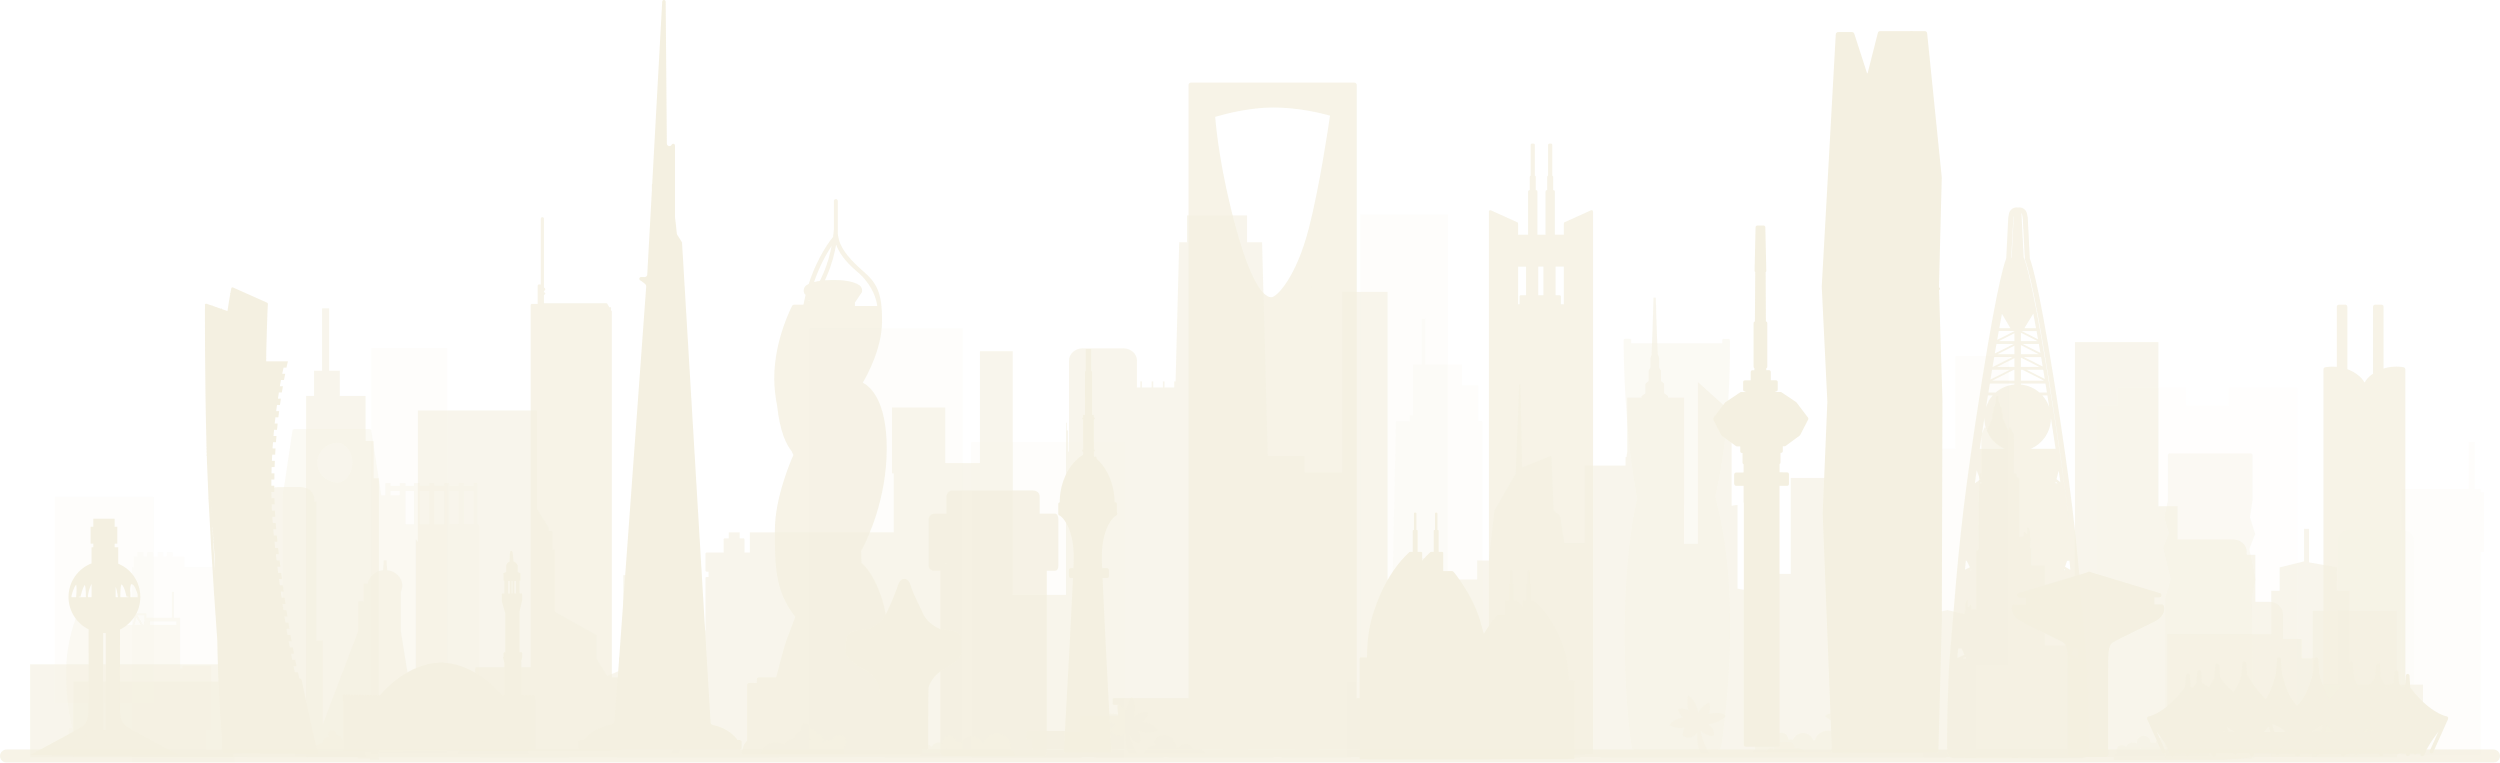 <svg width="1108" height="338" viewBox="0 0 1108 338" fill="none" xmlns="http://www.w3.org/2000/svg">
<g opacity="0.2" clip-path="url(#clip0_384_21)">
<path opacity="0.5" d="M1036.26 239.752V326.278C1036.26 328.857 1038.34 330.946 1040.91 330.946H1065.21C1067.78 330.946 1069.86 328.857 1069.86 326.278V239.752C1069.86 237.173 1067.78 235.084 1065.21 235.084H1040.91C1038.34 235.099 1036.26 237.173 1036.26 239.752Z" fill="#C8B467" fill-opacity="0.14"/>
<path opacity="0.5" d="M987.795 179.825H969.028V171.882H938.523V179.825H929.486V330.946H1018.3V223.792V179.825V171.882H987.795V179.825Z" fill="#C8B467" fill-opacity="0.14"/>
<path d="M68.158 220.162H24.305V311.563H68.158V220.162Z" fill="#C8B467" fill-opacity="0.14"/>
<path d="M1100.93 218.191H1099.48V216.724H1096.81V195.948H1094.14V216.724H1064.52V334.532H1099.48V244.642H1100.93V218.191Z" fill="#C8B467" fill-opacity="0.14"/>
<path d="M198.152 154.218H164.561V333.969H198.152V154.218Z" fill="#C8B467" fill-opacity="0.14"/>
<path d="M426.678 145.475H358.564V333.984H426.678V145.475Z" fill="#C8B467" fill-opacity="0.14"/>
<path d="M498.527 195.948H430.414V335.777H498.527V195.948Z" fill="#C8B467" fill-opacity="0.14"/>
<path d="M641.693 95.047H602.859V335.777H641.693V95.047Z" fill="#C8B467" fill-opacity="0.14"/>
<path d="M890.283 157.834H866.673V198.882H852.307V335.777H875.902V294.729H890.283V157.834Z" fill="#C8B467" fill-opacity="0.14"/>
<path d="M1026.66 303.473V291.736H1020.13V283.186H1011.77V272.146C1011.77 269.152 1009.09 266.707 1005.76 266.707H999.576V245.887H995.737V244.509C995.737 241.501 993.05 239.085 989.728 239.085H965.099V224.355H956.609V151.61H919.606V286.031H906.111V250.673H900.205V243.22C900.205 243.131 900.16 243.042 900.086 242.997L899.629 242.612L899.909 238.789C899.909 238.744 899.909 238.7 899.895 238.655L899.614 237.989V235.499C899.614 235.469 899.614 235.425 899.599 235.395L899.112 234.047C899.053 233.899 898.891 233.81 898.713 233.825C898.536 233.854 898.418 233.988 898.418 234.151V236.699L898.078 236.803L897.621 236.003C897.547 235.87 897.384 235.81 897.222 235.84C897.06 235.87 896.941 236.003 896.941 236.151V237.737L895.982 237.9H894.845V212.13C894.845 211.952 894.682 211.804 894.49 211.804H894.299C894.284 211.759 894.254 211.715 894.225 211.685L893.723 211.137V210.144C893.723 209.966 893.56 209.818 893.368 209.818H892.881C892.689 209.818 892.512 209.966 892.512 210.144V211.033L892.438 211.093V202.661C892.482 202.602 892.512 202.527 892.512 202.453V194.259C892.512 194.185 892.482 194.11 892.438 194.066V192.347C892.438 192.288 892.409 192.214 892.379 192.169L891.906 191.562L891.139 189.62C891.094 189.487 890.947 189.398 890.784 189.398C890.637 189.398 890.504 189.502 890.459 189.635L890.12 190.761L887.728 185.545V183.663C887.728 183.619 887.713 183.574 887.698 183.53L887.137 182.404V180.625C887.137 180.522 887.063 180.418 886.975 180.359L886.443 180.047V179.114C886.443 179.069 886.428 179.025 886.414 178.995L885.853 177.795V175.839C885.853 175.661 885.69 175.513 885.498 175.513H884.908C884.716 175.513 884.553 175.661 884.553 175.839V178.21L884.184 178.995C884.169 179.04 884.155 179.069 884.155 179.114V180.047L883.638 180.359C883.534 180.418 883.475 180.522 883.475 180.625V182.404L882.914 183.53C882.9 183.574 882.885 183.619 882.885 183.663V185.501L882.87 185.516L880.508 190.835L880.138 189.65C880.094 189.517 879.961 189.413 879.814 189.413C879.666 189.398 879.518 189.502 879.459 189.635L878.691 191.576L878.234 192.184C878.189 192.243 878.175 192.303 878.175 192.362V195.726C878.16 195.755 878.145 195.8 878.145 195.844V197.371C878.145 197.415 878.16 197.445 878.175 197.489V199.104C878.16 199.134 878.145 199.178 878.145 199.223V200.749C878.145 200.794 878.16 200.838 878.175 200.883V201.89C878.16 201.92 878.145 201.964 878.145 202.009V211.093L878.101 211.048V210.159C878.101 209.981 877.938 209.833 877.746 209.833H877.259C877.067 209.833 876.905 242.123 876.905 242.301V243.294L876.403 243.842C876.373 243.872 876.344 243.916 876.329 243.961H876.137C875.93 243.961 875.783 244.109 875.783 244.287V270.056H874.099L873.686 269.982V268.308C873.686 268.16 873.568 268.026 873.405 267.997C873.243 267.952 873.081 268.026 873.007 268.16L872.564 268.96L872.209 268.856V266.292C872.209 266.129 872.091 265.996 871.914 265.966C871.737 265.952 871.574 266.04 871.515 266.189L871.028 267.537C871.013 267.567 871.013 267.611 871.013 267.641V270.13L870.733 270.797C870.703 270.842 870.703 270.886 870.703 270.931L870.792 272.131L863.025 270.397L857.577 271.731V260.632H839.696V248.095C839.696 247.991 839.651 247.902 839.563 247.843H839.548V219.228H842.043V143.89H811.346V211.834H793.657V254.348H783.38V265.092H774.61V261.758L770.077 260.869V223.763L767.478 224.163V192.525H763.639V179.381L752.476 169.304V241.041H746.363V223.481H746.393V176.209H739.276V175.691C739.276 175.587 739.232 175.498 739.143 175.439L737.563 174.327V170.163C737.563 170.074 737.519 169.986 737.445 169.926L736.16 168.874V164.399C736.16 164.34 736.146 164.295 736.116 164.251L735.334 162.932V158.812C735.334 158.783 735.334 158.768 735.334 158.753C735.304 158.62 735.127 157.701 734.684 156.96C734.507 152.425 734.226 144.646 734.034 138.985L733.99 135.339C733.99 135.25 733.96 135.176 733.916 135.087C733.901 134.48 733.887 133.932 733.872 133.487V132.168L733.857 131.931H732.794V133.517C732.72 137.903 732.218 150.988 731.982 157.271C731.642 157.938 731.509 158.664 731.48 158.783C731.48 158.797 731.48 158.812 731.48 158.842V162.961L730.697 164.28C730.668 164.325 730.653 164.384 730.653 164.429V168.904L729.368 169.956C729.294 170.03 729.25 170.104 729.25 170.193V174.357L727.656 175.468C727.567 175.528 727.523 175.631 727.523 175.72V176.239H721.203V200.29C721.055 201.016 720.937 201.757 720.878 202.498H720.79C720.583 202.498 720.435 202.646 720.435 202.824V206.351H702.392V240.686H693.252L691.554 229.334C691.539 229.29 691.524 229.246 691.48 229.201L691.377 229.097L691.303 228.623L690.151 227.467H689.797L688.527 226.163L687.582 202.364C687.582 202.29 687.523 202.216 687.464 202.172C687.39 202.127 687.287 202.127 687.213 202.157L674.574 207.181V206.721H674.559L673.85 170.593C673.85 170.46 673.732 170.356 673.584 170.356C673.437 170.356 673.319 170.46 673.319 170.578L671.798 209.892L662.377 226.341C662.363 226.371 662.348 226.4 662.348 226.43L659.882 248.436H654.685V256.853H614.966V129.397H594.929V209.433H578.096V202.113H561.839L560.894 166.177H560.924V165.851H560.894L559.374 107.791L559.388 107.376H552.7V95.477H526.092V107.376H522.622L521.013 169.022H520.408V171.734H516.126V169.022H515.402V171.734H511.12V169.022H510.397V171.734H506.115V169.022H505.376V171.734H503.915V159.805C503.915 156.797 501.227 154.381 497.89 154.381H479.803C476.48 154.381 473.778 156.812 473.778 159.805V200.171H473.394V190.998C473.394 190.821 473.232 190.687 473.025 190.687H472.818V187.605C472.818 187.427 472.656 187.294 472.464 187.294V263.684H448.854V155.641H434.31V205.239H418.939V180.625H395.329V209.774H396.112V235.944H332.31V244.894H329.963V239.07C329.963 238.804 329.726 238.581 329.431 238.581H327.836V235.944H322.979V238.581H321.236C320.941 238.581 320.705 238.804 320.705 239.07V244.894H313.189C312.894 244.894 312.658 245.102 312.658 245.368V252.896C312.658 253.163 312.894 253.385 313.189 253.385H314.016V255.712H313.189C312.894 255.712 312.658 255.934 312.658 256.201V279.703L311.048 276.591V262.81H310.649V260.75L300.491 251.563L298.187 253.652L296.947 252.541L296.002 251.681V247.621H292.562V244.316H289.003V233.247H285.991L285.903 254.912H276.246V296.508L269.114 299.62L264.375 292.047V281.526L245.873 271.153V243.886C245.873 243.709 245.711 243.575 245.519 243.575H244.81V235.855C244.81 235.766 244.766 235.692 244.707 235.632C244.677 235.484 244.53 235.366 244.353 235.366H243.171V233.913C243.171 233.854 243.157 233.795 243.127 233.75L237.93 225.526V181.929H185.187V240.3L184.316 238.907V321.225L177.642 279.748V262.291C178.056 261.447 178.277 260.513 178.277 259.535C178.277 256.023 175.354 253.119 171.588 252.704L171.308 248.347H170.082L169.802 252.689C166.288 253.044 163.497 255.534 163.069 258.69H161.223V266.574H158.787V279.733L143.047 321.211V283.971H140.123V222.399H139.267V221.303C139.267 218.309 136.565 215.879 133.243 215.879H123.217C119.895 215.879 117.207 218.309 117.207 221.303V222.399H115.376L113.088 294.789C112.217 293.425 112.659 294.789 112.659 294.789V300.85L109.987 298.434H105.218V302.05H32.527V335.466H109.529V335.525H136.299V335.599H159.85V335.525H212.592C212.636 335.659 212.755 335.748 212.902 335.748H251.972C252.134 335.748 252.237 335.644 252.282 335.525H273.249V335.748H339.767L343.695 335.762L343.68 335.748H344.772C344.95 335.748 345.112 335.659 345.215 335.525H377.567V335.57H392.022C392.051 335.674 392.14 335.748 392.258 335.748H479.374V335.659H479.507V335.614C479.537 335.599 479.537 335.555 479.552 335.511H485.192C485.266 335.644 485.413 335.733 485.591 335.733H515.372C515.55 335.733 515.697 335.644 515.771 335.511H517.513C517.617 335.644 517.794 335.733 517.986 335.733H564.069C564.261 335.733 564.438 335.644 564.542 335.511H567.967V335.733H598.576V335.511H604.113C604.128 335.644 604.231 335.733 604.379 335.733H652.219C652.234 335.733 652.234 335.718 652.248 335.718H656.619C656.634 335.718 656.634 335.733 656.648 335.733H700.28C700.413 335.733 700.531 335.629 700.531 335.511H709.258C709.302 335.644 709.42 335.733 709.568 335.733H862.449C862.597 335.733 862.7 335.629 862.715 335.511H870.452C870.497 335.629 870.615 335.718 870.762 335.718H891.818C891.833 335.733 891.862 335.733 891.877 335.733H894.461C894.49 335.733 894.505 335.733 894.535 335.718H899.821C899.968 335.718 900.087 335.629 900.131 335.511H936.912V336.844H984.604L999.532 335.511H1026.6V334.029H1073.85V303.458H1026.66V303.473Z" fill="#C8B467" fill-opacity="0.62"/>
<path d="M1035.59 261.832L1035.75 251.459L1023.38 249.236V234.373H1021.16V248.792L1010.34 251.459V261.832H1006.61V281.008H960.566V333.718H1006.61V335.303H1041.24V261.832H1035.59Z" fill="#C8B467" fill-opacity="0.62"/>
<path d="M657.018 302.228V186.671H655.158V170.845H647.893V161.568H631.74V141.296H630.071V161.568H626.277V183.974H624.844V186.671H618.672L616.28 302.228H596.672V335.777H665.376V302.228H657.018Z" fill="#C8B467" fill-opacity="0.14"/>
<path d="M581.212 127.337L581.256 126.937H581.064V127.041L581.138 127.159C581.183 127.204 581.197 127.278 581.212 127.337Z" fill="#C8B467" fill-opacity="0.79"/>
<path d="M165.565 211.967V195.488H162.022V175.483H150.608V164.31H145.883V136.658H142.738V164.31H139.194V175.483H135.65V335.525H158.478V336.118H163.985V336.711H167.913V211.967H165.565Z" fill="#C8B467" fill-opacity="0.62"/>
<path d="M81.726 251.385V246.643H76.602V244.672H73.856V246.643H72.276V244.672H69.914V246.643H67.95V244.672H65.189V246.643H63.624V244.672H60.862V246.643H59.283V251.385H58.5V337.896H103.756V251.385H81.726Z" fill="#C8B467" fill-opacity="0.14"/>
<path d="M1062.27 270.723H1024.95V335.629H1062.27V270.723Z" fill="#C8B467" fill-opacity="0.62"/>
<path d="M275.302 300.257V300.197H275.065H271.167V268.752V268.308V267.715V266.529V265.937V264.751V264.158V262.973V262.38V261.195V260.602V259.416V258.824V257.638V257.045V255.875V255.282V254.096V253.504V252.318V251.725V250.54V249.947V248.762V248.169V246.983V246.391V245.205V244.612V243.427V242.834V241.649V241.056V239.87V239.278V238.092V237.5V236.314V235.721V234.536V233.943V232.758V232.165V230.979V230.387V229.201V228.608V227.423V226.83V225.645V225.052V223.866V223.274V222.088V221.495V220.31V219.717V218.532V217.939V216.753V216.161V214.975V214.382V213.197V212.604V211.419V210.826V209.64V209.048V207.862V207.269V206.084V205.491V204.306V203.713V202.527V201.935V200.749V200.156V198.971V198.378V197.193V196.6V195.414V194.822V193.636V193.043V191.858V191.265V190.08V189.487V188.301V187.709V186.523V185.93V184.745V184.152V182.967V182.374V181.188V180.596V179.41V178.817V177.632V177.039V175.854V175.261V174.075V173.483V172.312V171.719V170.534V169.941V168.756V168.163V166.977V166.385V165.199V164.606V163.421V162.828V161.643V161.05V159.864V159.272V158.086V157.493V156.308V155.715V155.122V154.53V153.937V152.751V152.159V150.973V150.38V149.195V148.602V147.417V146.824V145.638V145.046V143.86V143.267V142.082V141.489V140.304V139.711V138.525V137.918H271.064L271.034 137.888C271.02 137.829 271.005 137.784 270.975 137.725L270.68 137.221H270.813V136.184H270.119H270.06L269.189 134.687C269.085 134.509 268.893 134.391 268.687 134.391L241.075 134.406V130.627C241.4 130.627 241.666 130.434 241.666 130.108C241.666 129.782 241.4 129.59 241.075 129.59V128.893C241.4 128.893 241.666 128.523 241.666 128.197C241.666 127.871 241.4 127.515 241.075 127.5V126.996V126.759V126.656V96.84C241.075 96.514 240.706 96.248 240.381 96.248C240.056 96.248 239.687 96.514 239.687 96.84V126.063H238.89C238.565 126.063 238.299 126.33 238.299 126.656V134.702H235.76C235.435 134.702 235.184 134.969 235.184 135.295V295.693H211.338H211.234C210.909 295.693 210.644 295.959 210.644 296.285V319.625H206.052C205.727 319.625 205.461 319.892 205.461 320.218V328.649V332.221V332.458H205.52C205.609 332.665 205.815 332.813 206.052 332.813H211.234H235.745H236.321H239.436H270.547C270.71 332.813 270.857 332.725 270.961 332.606C271.005 332.562 271.02 332.517 271.049 332.458H271.123H271.802H272.496H273.19H275.021C275.346 332.458 275.612 332.191 275.612 331.865V300.79C275.641 300.553 275.508 300.346 275.302 300.257Z" fill="#C8B467" fill-opacity="0.79"/>
<path d="M495.175 227.571C495.146 227.438 495.101 227.319 495.013 227.216V223.363C495.013 222.933 494.658 222.577 494.23 222.577H493.949C493.979 219.895 493.566 212.871 488.855 206.454C488.309 205.714 487.202 204.38 485.932 203.224H485.961V202.424H484.987C484.913 202.365 484.854 202.32 484.78 202.276V200.068H485.179V199.282H484.78V185.856H485.179V185.071H484.78V183.886H484.381H484.012L483.998 164.547L483.599 164.532V154.663H483.2H482.802H482.019H481.62H481.222V164.532L480.867 164.562L480.897 183.9H480.838H480.055V185.086H479.657V185.871H480.055V199.297H479.657V200.082H480.055V201.579C478.077 202.646 475.818 205.032 474.754 206.469C470.044 212.901 469.646 219.954 469.69 222.622C469.321 222.681 469.025 222.992 469.025 223.377V227.719C469.025 227.823 469.055 227.927 469.084 228.016C469.099 228.045 469.114 228.06 469.129 228.09C469.158 228.149 469.188 228.208 469.247 228.253C469.276 228.282 469.291 228.297 469.321 228.312C469.365 228.357 469.424 228.386 469.468 228.416C469.498 228.431 469.527 228.445 469.572 228.46C469.601 228.475 469.631 228.49 469.66 228.49C470.96 229.142 476.334 234.551 475.877 248.584C475.847 249.503 475.803 250.585 475.758 251.815H474.548C474.119 251.815 473.765 252.17 473.765 252.6V255.371C473.765 255.816 474.119 256.156 474.548 256.156H475.566C474.946 270.071 473.588 295.915 471.624 330.769L471.521 332.74C471.506 332.947 471.58 333.169 471.727 333.332C471.875 333.495 472.082 333.569 472.303 333.569H491.735C491.956 333.569 492.163 333.48 492.311 333.332C492.458 333.169 492.532 332.962 492.517 332.74C492.399 330.813 489.653 279.807 488.634 256.156H490.672C491.1 256.156 491.454 255.801 491.454 255.371V252.6C491.454 252.155 491.1 251.815 490.672 251.815H488.457C488.412 250.614 488.368 249.532 488.339 248.584C487.866 234.225 493.536 228.905 494.673 228.46C495.042 228.312 495.249 227.942 495.175 227.571Z" fill="#C8B467"/>
<path d="M1065.28 162.769C1065.24 162.754 1063.98 162.487 1062.08 162.487C1060.48 162.487 1058.49 162.68 1056.39 163.347V135.947C1056.39 135.443 1056 135.043 1055.49 135.043H1052.63C1052.14 135.043 1051.73 135.443 1051.73 135.947V165.614C1051.21 165.97 1050.68 166.37 1050.18 166.814C1049.9 167.051 1049.63 167.318 1049.38 167.6C1049.14 167.866 1048.91 168.148 1048.69 168.459C1048.69 168.474 1048.67 168.474 1048.67 168.474C1048.44 168.815 1048.2 169.17 1047.98 169.556C1047.76 169.17 1047.52 168.8 1047.27 168.459C1047.05 168.148 1046.81 167.866 1046.56 167.6C1046.31 167.318 1046.04 167.051 1045.76 166.814C1044.01 165.288 1042.15 164.295 1040.34 163.628V135.947C1040.34 135.443 1039.95 135.043 1039.44 135.043H1036.58C1036.08 135.043 1035.68 135.443 1035.68 135.947V162.591C1035 162.532 1034.35 162.502 1033.76 162.502C1031.8 162.502 1030.51 162.784 1030.45 162.798C1030.04 162.887 1029.76 163.258 1029.76 163.673V332.265C1029.76 332.769 1030.16 333.169 1030.66 333.169H1047.56C1047.76 333.169 1047.92 333.11 1048.07 333.021H1048.7C1048.85 333.11 1049.01 333.169 1049.2 333.169H1065.14C1065.64 333.169 1066.04 332.769 1066.04 332.265V163.658C1065.98 163.228 1065.7 162.858 1065.28 162.769Z" fill="#C8B467" fill-opacity="0.79"/>
<path d="M999.576 256.675L996.904 243.293L999.384 236.921C999.458 236.744 999.458 236.566 999.414 236.403L997.184 229.275L998.292 221.732C998.307 221.688 998.307 221.658 998.307 221.614V201.712C998.307 201.282 997.952 200.927 997.524 200.927H997.317H973.338H961.57C961.142 200.927 960.788 201.282 960.788 201.712V221.821L959.37 229.334C959.355 229.453 959.355 229.586 959.385 229.705L961.304 236.329L958.838 242.671C958.779 242.819 958.765 242.982 958.809 243.145L962.175 256.675L959.813 264.484C959.798 264.558 959.784 264.632 959.784 264.721V335.733C959.784 335.94 959.872 336.147 960.02 336.296C960.167 336.444 960.359 336.518 960.581 336.518L972.039 336.459C972.142 336.503 972.245 336.518 972.349 336.518H972.556C972.556 336.518 972.556 336.518 972.57 336.518L984.028 336.459C984.117 336.503 984.22 336.518 984.338 336.518C984.457 336.518 984.56 336.488 984.649 336.444L997.524 336.37C997.952 336.37 998.307 336.014 998.307 335.584L998.026 264.499L999.576 256.986C999.591 256.882 999.591 256.778 999.576 256.675Z" fill="#C8B467" fill-opacity="0.35"/>
<path d="M801.336 185.13L796.242 178.402C796.198 178.328 796.139 178.269 796.065 178.224L789.539 173.853C789.421 173.764 789.288 173.72 789.125 173.72L786.91 173.734V173.468H787.147C787.56 173.468 787.885 173.142 787.885 172.727V169.289C787.885 168.874 787.56 168.548 787.147 168.548H784.799V164.813C784.799 164.399 784.474 164.073 784.061 164.073H782.791V163.213C783.071 163.109 783.263 162.828 783.263 162.517V143.193C783.263 142.823 782.998 142.511 782.643 142.452L782.54 120.624C782.717 120.491 782.835 120.268 782.835 120.031C782.835 119.987 782.835 119.942 782.82 119.898L782.392 100.693C782.377 100.293 782.052 99.967 781.654 99.967H778.804C778.405 99.967 778.066 100.293 778.066 100.693L777.638 120.031C777.638 120.239 777.711 120.431 777.844 120.565C777.874 120.594 777.889 120.609 777.918 120.639L777.771 142.482C777.446 142.556 777.195 142.852 777.195 143.208V162.546C777.195 162.813 777.342 163.05 777.549 163.183L777.534 164.102H776.663C776.25 164.102 775.925 164.443 775.925 164.843V168.577H773.297C772.883 168.577 772.558 168.903 772.558 169.318V172.756C772.558 173.171 772.898 173.497 773.297 173.497H773.533V173.779L771.643 173.764C771.495 173.764 771.348 173.808 771.229 173.897L764.703 178.269C764.629 178.313 764.57 178.373 764.526 178.447L759.432 185.174C759.255 185.397 759.225 185.708 759.358 185.96L762.887 192.821C762.946 192.925 763.02 193.013 763.108 193.088L769.369 197.696C769.487 197.785 769.65 197.844 769.812 197.844H771.289V200.023C771.289 200.438 771.613 200.764 772.027 200.764H772.293V205.031C772.293 205.343 772.485 205.624 772.765 205.728V209.359H772.676C772.573 209.359 772.47 209.388 772.381 209.418H769.428C769.177 209.418 768.956 209.551 768.823 209.729C768.675 209.862 768.572 210.07 768.572 210.292V214.367C768.572 214.545 768.631 214.708 768.734 214.841C768.852 215.108 769.103 215.301 769.428 215.301H772.765V222.562C772.765 222.695 772.795 222.829 772.868 222.932V330.19C772.868 330.605 773.208 330.931 773.607 330.931H787.944C788.357 330.931 788.682 330.605 788.682 330.19V215.301H792.123C792.536 215.301 792.861 214.96 792.861 214.56V210.129C792.861 209.714 792.521 209.373 792.123 209.373H790.321C790.233 209.329 790.129 209.314 790.026 209.314H788.697V205.654C788.948 205.535 789.125 205.283 789.125 204.972V200.704H789.391C789.804 200.704 790.129 200.378 790.129 199.963V197.785H790.941C791.104 197.785 791.251 197.726 791.384 197.637L797.645 193.028C797.733 192.954 797.807 192.88 797.866 192.762L801.395 185.901C801.543 185.663 801.513 185.352 801.336 185.13Z" fill="#C8B467"/>
<path d="M859.393 128.582C859.629 128.478 859.807 128.241 859.807 127.96C859.807 127.663 859.615 127.426 859.364 127.322L859.349 126.863L860.589 78.747C860.589 78.702 860.589 78.658 860.589 78.613L854.107 14.715C854.048 14.196 853.62 13.811 853.103 13.796L846.606 13.781C846.562 13.767 846.473 13.796 846.429 13.796H833.244C832.786 13.796 832.372 14.107 832.269 14.567L827.736 32.438H827.47L821.8 14.922C821.667 14.508 821.284 14.226 820.841 14.226H814.639C814.108 14.226 813.665 14.641 813.62 15.189L807.404 126.922C807.404 126.967 807.404 126.996 807.404 127.026L807.434 127.723C807.389 127.841 807.375 127.96 807.404 128.078L807.463 128.375L809.885 178.062L807.817 227.453C807.817 227.482 807.817 227.512 807.817 227.541L811.848 331.332L811.701 332.443C811.656 332.739 811.745 333.036 811.937 333.243C812.129 333.466 812.41 333.599 812.69 333.599H858.079C858.625 333.599 859.068 333.154 859.083 332.606L860.604 275.391L860.884 177.676C860.884 177.662 860.884 177.632 860.884 177.617V177.202L859.393 128.582Z" fill="#C8B467"/>
<path d="M328.281 328.19C328.133 328.042 327.941 327.938 327.72 327.938H326.73C326.715 327.849 326.671 327.76 326.627 327.672C326.538 327.523 324.323 324.189 319.082 322.233L319.067 322.263C318.594 322.026 317.664 321.714 315.804 321.27C315.317 321.151 314.962 320.736 314.933 320.233L313.323 293.129V292.551C313.323 292.507 313.308 292.462 313.279 292.418L302.279 107.614C302.279 107.48 302.234 107.362 302.16 107.243L300.138 104.028C300.049 103.879 299.99 103.702 299.96 103.524C299.709 100.723 299.444 98.308 299.163 96.337C299.163 96.292 299.148 96.233 299.148 96.188V64.491C299.148 64.136 298.912 63.824 298.558 63.736C298.203 63.661 297.849 63.824 297.687 64.136C297.155 65.188 295.56 64.817 295.546 63.632L295.029 0.756C295.029 0.341 294.689 0 294.276 -0.015H294.261C293.848 -0.015 293.523 0.311 293.493 0.711L289.064 81.473L288.99 81.636C288.945 81.74 288.916 81.859 288.916 81.977V84.319C288.916 84.334 288.916 84.363 288.916 84.378L286.908 120.876C286.908 120.906 286.893 120.921 286.893 120.951C286.893 120.965 286.893 120.98 286.908 120.995L286.863 121.721C286.834 122.329 286.332 122.788 285.741 122.788H284.117C283.777 122.788 283.467 123.01 283.379 123.351C283.29 123.677 283.423 124.033 283.704 124.211C283.718 124.211 284.929 124.981 285.608 125.589C285.83 125.781 285.992 125.944 286.11 126.078C286.317 126.3 286.421 126.611 286.406 126.922L277.428 250.318C277.428 250.333 277.414 250.348 277.414 250.377V250.466L274.446 291.336C274.387 291.381 274.342 291.455 274.342 291.529V292.67C274.342 292.699 274.342 292.729 274.342 292.759L272.364 319.892C272.334 320.381 271.98 320.796 271.507 320.914C269.824 321.314 268.672 321.714 267.964 321.996C267.949 322.011 267.919 322.011 267.905 322.011C261.925 323.848 259.149 327.479 259.045 327.627C258.972 327.716 258.927 327.82 258.912 327.938H257.333C257.111 327.938 256.904 328.042 256.771 328.205C256.565 328.309 256.402 328.487 256.402 328.724V331.554C256.402 331.791 256.55 331.954 256.757 332.058C256.904 332.221 257.096 332.325 257.333 332.325H327.72C327.941 332.325 328.148 332.221 328.281 332.058C328.517 331.954 328.694 331.791 328.694 331.539V328.709C328.694 328.457 328.517 328.294 328.281 328.19Z" fill="#C8B467"/>
<path d="M959.031 268.545C958.898 268.145 958.544 267.878 958.116 267.878H954.823V264.766H957.038C957.51 264.766 957.909 264.41 957.983 263.951C958.057 263.477 957.761 263.032 957.318 262.899L926.754 253.637C926.724 253.622 926.71 253.593 926.68 253.578C926.473 253.415 926.208 253.356 925.942 253.4C925.691 253.356 925.425 253.415 925.204 253.578C925.174 253.607 925.159 253.622 925.13 253.637L894.565 262.899C894.108 263.047 893.827 263.492 893.901 263.951C893.975 264.425 894.373 264.766 894.846 264.766H897.932V265.685V267.878H892.69C892.262 267.878 891.893 268.145 891.775 268.56C891.73 268.723 890.667 272.427 895.466 275.228C897.666 276.502 901.845 278.518 905.89 280.459C909.597 282.237 913.096 283.927 914.321 284.682C916.477 286.031 916.477 289.395 916.477 296.774V334.503C916.477 335.036 916.905 335.466 917.437 335.466H933.369C933.9 335.466 934.329 335.036 934.329 334.503V296.774C934.329 291.04 934.329 287.587 935.407 285.779C935.687 285.32 936.027 284.964 936.484 284.682C938.005 283.734 942.73 281.422 947.278 279.214C950.364 277.718 953.287 276.295 955.296 275.258C959.282 273.183 959.474 269.953 959.031 268.545Z" fill="#C8B467"/>
<path d="M211.604 232.313H211.53V217.687V215.39V214.101H209.935V215.375H205.491V214.101H203.261V215.375H199.127V214.101H196.897V215.375H192.438V214.101H190.209V215.375H186.074V214.101H183.535V215.375H179.725V214.101H177.185V215.375H173.051V214.101H170.822V215.39V217.687V219.524H170.393H168.961L164.531 190.746C164.472 190.376 164.148 190.168 163.778 190.168H130.364C129.98 190.168 129.67 190.42 129.611 190.806L125.255 220.117C125.226 220.28 125.27 220.443 125.344 220.591V332.191C125.344 332.621 125.713 333.154 126.127 333.154H152.069H157.415H178.012C178.234 333.154 178.441 332.991 178.573 332.784H211.589C212.017 332.784 212.357 332.443 212.357 332.013V233.083C212.372 232.654 212.017 232.313 211.604 232.313ZM149.899 196.155C150.017 196.155 150.12 196.17 150.238 196.17C151.095 196.318 151.922 196.689 152.66 197.237L152.734 197.696L153.103 197.637V197.593C154.993 199.238 156.278 202.038 156.278 205.076C156.278 206.973 155.716 208.959 154.757 210.574H154.742V210.589C153.575 212.53 151.804 213.923 149.692 213.923C149.604 213.923 149.515 213.952 149.426 213.982C144.495 213.745 140.552 209.848 140.552 205.076C140.552 200.171 144.746 196.155 149.899 196.155ZM209.935 217.613V232.313H205.491V217.613H209.935ZM203.261 217.613V232.313H199.127V217.613H203.261ZM196.897 217.613V232.313H192.438V217.613H196.897ZM190.209 217.613V232.313H186.074V217.613H190.209ZM183.535 217.613V232.313H179.725V217.613H183.535ZM173.036 217.613H177.171V219.524H173.036V217.613Z" fill="#C8B467" fill-opacity="0.35"/>
<path d="M103.669 294.418H13.334V335.629H103.669V294.418Z" fill="#C8B467" fill-opacity="0.62"/>
<path d="M467.519 227.645H461.17H460.772V220.117C460.772 218.398 459.59 217.375 457.627 217.375H422.16C420.285 217.375 419.458 218.976 419.458 220.117V227.645H419.059H414.393C412.459 227.645 411.588 229.023 411.588 230.001V250.94C411.588 251.962 412.784 252.94 413.699 252.94H413.95H416.711V333.095C416.711 333.999 417.538 335.095 418.587 335.095H462.425C463.341 335.095 463.946 334.295 463.946 333.095V252.94H465.127H467.534C468.45 252.94 469.055 252.14 469.055 250.94V230.001C469.04 228.86 468.568 227.645 467.519 227.645ZM419.458 249.769C419.355 249.769 419.251 249.799 419.163 249.828C419.074 249.799 418.971 249.769 418.867 249.769H419.458Z" fill="#C8B467" fill-opacity="0.79"/>
<path d="M140.773 333.48C139.238 328.145 133.701 301.59 133.642 301.323C133.597 301.101 133.405 300.938 133.184 300.923C133.154 300.805 133.14 300.731 133.14 300.731H132.682H132.652C132.652 300.731 132.401 299.812 131.988 297.974H130.6C130.526 297.604 130.438 297.145 130.349 296.67C130.26 296.196 130.157 295.692 130.068 295.218H131.383C131.205 294.299 131.013 293.381 130.807 292.462H129.493C129.493 292.432 129.478 292.403 129.478 292.358C129.315 291.528 129.123 290.654 128.946 289.706H130.26C130.098 288.787 129.921 287.868 129.729 286.949H128.415C128.415 286.92 128.4 286.89 128.4 286.846C128.238 286.001 128.075 285.112 127.898 284.193H129.212C129.05 283.274 128.887 282.356 128.725 281.437H127.411C127.411 281.407 127.396 281.378 127.396 281.348L127.219 280.311C127.13 279.777 127.042 279.244 126.938 278.68H128.252C128.105 277.762 127.942 276.843 127.795 275.924H126.48C126.48 275.895 126.466 275.865 126.466 275.85C126.318 274.976 126.185 274.087 126.037 273.168H127.352C127.204 272.249 127.071 271.33 126.923 270.412H125.609L125.595 270.338C125.491 269.671 125.388 269.004 125.284 268.307L125.196 267.67H126.51L126.111 264.914H124.812L124.413 262.158H125.727C125.595 261.239 125.476 260.32 125.343 259.401H124.029L124.015 259.327C123.926 258.705 123.852 258.068 123.764 257.416L123.66 256.645H124.974C124.856 255.726 124.738 254.808 124.62 253.889H123.291L123.158 252.911C123.084 252.318 123.011 251.725 122.937 251.133H124.251C124.133 250.214 124.029 249.295 123.911 248.376H122.597C122.597 248.361 122.597 248.332 122.582 248.317C122.509 247.68 122.435 247.043 122.361 246.405L122.272 245.62H123.586C123.483 244.701 123.365 243.782 123.262 242.864H121.962L121.829 241.752C121.77 241.204 121.711 240.656 121.652 240.107H122.966C122.922 239.648 122.878 239.278 122.833 238.863C122.774 238.359 122.73 237.81 122.671 237.351H121.357C121.357 237.336 121.357 237.321 121.357 237.292C121.268 236.388 121.18 235.484 121.106 234.58H122.42C122.331 233.661 122.258 232.743 122.198 231.824H120.884C120.884 231.809 120.884 231.794 120.884 231.794C120.81 230.875 120.751 229.971 120.692 229.067H122.006C121.947 228.149 121.903 227.23 121.844 226.311H120.53C120.53 226.296 120.53 226.296 120.53 226.282C120.486 225.363 120.441 224.459 120.412 223.555H121.726C121.696 222.636 121.667 221.717 121.637 220.799H120.323V220.784C120.308 219.895 120.294 219.006 120.279 218.131V218.042H121.593C121.578 217.124 121.578 216.205 121.578 215.286H120.264C120.264 214.367 120.264 213.434 120.279 212.53H121.593C121.593 211.611 121.608 210.692 121.637 209.773H120.323C120.338 208.855 120.368 207.936 120.397 207.032V207.017H121.711C121.741 206.098 121.77 205.18 121.815 204.261H120.5C120.53 203.342 120.574 202.438 120.633 201.534C120.633 201.519 120.633 201.519 120.633 201.505H121.947C121.992 200.586 122.051 199.667 122.11 198.748H120.796C120.855 197.83 120.914 196.926 120.988 196.022C120.988 196.007 120.988 195.992 120.988 195.992H122.302C122.376 195.073 122.449 194.155 122.523 193.236H121.209C121.283 192.317 121.372 191.413 121.46 190.524C121.46 190.509 121.46 190.494 121.46 190.48H122.774C122.863 189.561 122.951 188.642 123.055 187.723H121.741C121.844 186.804 121.933 185.915 122.051 185.026V184.982V184.967H123.365C123.468 184.048 123.586 183.129 123.705 182.211H122.39C122.509 181.247 122.627 180.344 122.76 179.528C122.76 179.499 122.76 179.484 122.774 179.454H124.088C124.221 178.536 124.354 177.617 124.487 176.698H123.173C123.306 175.765 123.454 174.875 123.586 174.031V173.986C123.586 173.971 123.586 173.957 123.601 173.942H124.915C124.96 173.482 125.004 173.468 125.033 173.231C125.152 172.549 125.27 171.645 125.388 171.186H124.029C124.192 170.237 124.354 169.363 124.517 168.533C124.517 168.489 124.531 168.459 124.531 168.429H125.846C126.037 167.511 126.215 166.592 126.392 165.673H125.078C125.284 164.665 125.476 163.791 125.639 163.05C125.639 163.035 125.639 163.035 125.639 163.02C125.654 162.991 125.668 162.946 125.683 162.917H126.953C126.968 162.917 126.997 162.694 127.027 162.576C127.263 161.509 127.425 160.798 127.529 160.427C127.573 160.235 127.603 160.146 127.603 160.146H125.772H125.314H123.941H117.976C117.976 159.82 117.976 159.494 117.961 159.168H118.02V158.827H117.976C117.976 158.782 117.976 158.723 117.976 158.679C117.976 158.382 117.99 158.086 117.99 157.789H118.035V157.449H117.99C117.99 157.108 118.005 156.752 118.005 156.411H118.02V156.07H118.005C118.153 149.269 118.404 142.082 118.551 138.006C118.655 135.991 118.729 134.732 118.729 134.687C118.743 134.48 118.625 134.272 118.433 134.183L103.225 127.396C103.077 127.337 102.915 127.337 102.782 127.411C102.649 127.485 102.546 127.619 102.516 127.767C102.501 127.796 102.368 128.522 102.117 129.871H101.999V130.212H102.058C101.748 131.901 101.32 134.45 100.818 137.858L98.278 136.969V136.702H97.939V136.851L94.159 135.532V135.309H93.819V135.413L91.516 134.613C91.368 134.554 91.191 134.583 91.058 134.672C90.925 134.776 90.837 134.924 90.837 135.087C90.837 135.428 90.719 166.947 91.486 196.022H91.457V196.363H91.486C91.501 196.703 91.501 197.059 91.516 197.4H91.457V197.741H91.531C91.545 198.082 91.545 198.437 91.56 198.778H91.457V199.119H91.575C91.59 199.46 91.59 199.815 91.604 200.156H91.457V200.497H91.604C91.619 200.838 91.619 201.193 91.634 201.534H91.457V201.875H91.649C91.678 202.853 91.708 203.831 91.737 204.794C91.9 209.477 92.106 214.53 92.358 219.732V219.791C92.372 220.132 92.387 220.487 92.402 220.828H92.343V221.169H92.416C93.834 250.184 96.27 283.259 96.3 283.66C96.3 283.674 96.315 283.689 96.315 283.719V284.208C96.329 285.141 96.344 286.06 96.374 286.964V287.068C96.388 287.957 96.403 288.831 96.433 289.72C96.448 290.224 96.462 290.728 96.477 291.217L96.728 299.056C96.743 299.649 96.772 300.257 96.802 300.834C97.26 312.023 97.894 321.121 98.367 326.841V332.887H98.707V330.828C98.854 332.487 98.943 333.406 98.958 333.436C98.987 333.702 99.194 333.895 99.46 333.895L140.271 334.191C140.552 334.191 140.773 333.954 140.773 333.673C140.818 333.613 140.803 333.539 140.773 333.48ZM93.553 222.562C93.583 222.903 93.598 223.259 93.627 223.599H93.612C93.583 223.244 93.568 222.903 93.553 222.562ZM94.203 233.246H94.159V232.609C94.174 232.817 94.188 233.039 94.203 233.246ZM94.38 236.003H94.277C94.262 235.662 94.233 235.306 94.218 234.965H94.321C94.336 235.306 94.351 235.662 94.38 236.003ZM94.159 233.587H94.218C94.233 233.928 94.262 234.284 94.277 234.624H94.174C94.159 234.447 94.159 234.284 94.144 234.106V233.587H94.159ZM94.292 236.343H94.41C94.439 236.684 94.454 237.04 94.484 237.381H94.351C94.321 237.04 94.306 236.684 94.292 236.343ZM94.366 237.722H94.484C94.513 238.062 94.528 238.418 94.558 238.759H94.425C94.41 238.418 94.38 238.062 94.366 237.722ZM94.454 239.1H94.587C94.617 239.441 94.631 239.796 94.661 240.137H94.513C94.484 239.796 94.469 239.441 94.454 239.1ZM93.627 223.94H93.642C93.657 224.281 93.686 224.637 93.701 224.977H93.672C93.657 224.622 93.642 224.281 93.627 223.94ZM93.686 225.318H93.716C93.731 225.659 93.76 226.015 93.775 226.356H93.745C93.731 226.015 93.716 225.659 93.686 225.318ZM93.76 226.696H93.805C93.805 226.815 93.819 226.934 93.819 227.052V227.734C93.805 227.378 93.775 227.037 93.76 226.696ZM94.676 240.478C94.838 242.923 95.015 245.353 95.178 247.754C95.222 249.71 95.266 251.607 95.311 253.429C95.045 249.295 94.779 244.938 94.528 240.478H94.676ZM93.45 220.636C93.45 220.695 93.45 220.769 93.465 220.828C93.465 220.769 93.465 220.71 93.45 220.636ZM93.48 221.184C93.494 221.525 93.524 221.88 93.539 222.221H93.524C93.524 221.866 93.494 221.525 93.48 221.184Z" fill="#C8B467"/>
<path d="M93.524 295.189V295.13H80.929V296.315H79.821V273.85H79.733V273.791H77.075V262.395H76.986V262.336H76.204V273.791H64.879V271.879H64.79V271.82H59.858V271.879H59.799L59.77 272.235C59.77 272.279 59.578 274.102 58.751 276.962H44.03V272.665H43.941V272.605H43.306H42.908H41.726H41.328H40.146H39.748H38.566H38.168H36.987H36.588H35.407H35.008H34.285L34.27 272.665H34.211L34.107 272.887C34.063 272.991 29.309 283.408 29.309 298.464C29.309 311.223 31.479 320.262 32.144 322.767H30.519V334.622H30.608V334.681H31.007H91.22H91.619V323.626H93.583V320.47V316.913V314.142V310.586V307.815V304.258V301.487V298.331V295.189H93.524ZM78.168 276.962H66.444V275.436H78.168V276.962ZM62.383 276.962H59.607C60.006 275.836 60.257 274.443 60.405 273.598L62.383 276.962ZM64.007 272.665V274.398C64.007 274.443 64.007 274.635 63.993 274.976C63.934 275.45 63.816 276.117 63.653 276.947H63.402L60.892 272.665H64.007Z" fill="#C8B467" fill-opacity="0.35"/>
<path d="M236.97 310.022V309.8V309.399V308.614C236.97 308.555 236.955 308.51 236.941 308.451C236.867 308.199 236.66 308.007 236.379 308.007C236.055 308.007 235.789 308.273 235.789 308.599C235.789 308.54 235.774 308.496 235.759 308.451C235.685 308.199 235.464 308.007 235.198 308.007C234.873 308.007 234.608 308.273 234.608 308.599C234.608 308.54 234.593 308.496 234.578 308.451C234.504 308.199 234.283 308.007 234.017 308.007C233.692 308.007 233.426 308.273 233.426 308.599C233.426 308.54 233.412 308.496 233.397 308.451C233.323 308.199 233.116 308.007 232.836 308.007C232.511 308.007 232.245 308.273 232.245 308.599C232.245 308.54 232.23 308.496 232.216 308.436C232.142 308.184 231.935 307.992 231.654 307.992C231.33 307.992 231.064 308.258 231.064 308.584V293.395C231.064 293.336 231.049 293.292 231.034 293.247C231.034 293.247 231.034 293.232 231.02 293.232C231.005 293.188 230.975 293.158 230.946 293.129L231.3 291.736C231.389 291.661 231.448 291.543 231.448 291.424V289.453C231.448 289.231 231.271 289.068 231.049 289.068H230.267V271.286C230.267 271.241 230.252 271.182 230.237 271.138L230.946 267.981C231.005 267.907 231.049 267.818 231.049 267.729C231.049 267.7 231.034 267.67 231.034 267.64L231.3 266.47C231.389 266.396 231.448 266.292 231.448 266.158V263.387C231.448 263.165 231.271 262.987 231.049 262.987H230.267V257.46C230.488 257.46 230.665 257.282 230.665 257.06V254.289C230.665 254.066 230.488 253.903 230.267 253.903H230.104L229.469 253.474V250.732C229.469 250.673 229.454 250.628 229.44 250.584C229.41 250.525 228.82 249.132 227.594 248.895C227.358 244.123 226.974 244.123 226.605 244.123C226.487 244.123 226.368 244.168 226.28 244.256C226.177 244.375 225.837 244.701 225.881 248.895C224.921 249.117 224.478 250.11 224.36 250.658C224.36 250.673 224.346 250.703 224.346 250.732V253.474L223.268 253.977C223.105 254.052 223.002 254.244 223.046 254.422C223.061 254.496 223.105 254.57 223.164 254.63V257.104C223.164 257.327 223.342 257.504 223.563 257.504V263.032H222.78C222.559 263.032 222.382 263.21 222.382 263.432V266.366C222.382 266.396 222.382 266.44 222.397 266.47L223.814 271.434C223.844 271.523 223.888 271.597 223.962 271.641V289.098H223.563C223.342 289.098 223.164 289.276 223.164 289.483V291.113C223.12 291.143 223.076 291.172 223.031 291.217C222.958 291.321 222.928 291.439 222.958 291.558L223.548 293.795V308.066C223.489 308.051 223.415 308.021 223.356 308.021C223.061 308.021 222.825 308.244 222.78 308.525C222.766 308.51 222.751 308.496 222.736 308.466V308.451C222.692 308.273 222.559 308.125 222.382 308.051C219.311 304.48 209.536 294.433 196.395 293.692V293.603L195.774 293.632C195.774 293.632 195.553 293.647 195.42 293.647C195.258 293.647 195.051 293.632 195.036 293.632H194.416V293.692C181.038 294.462 171.175 304.85 168.311 308.244C168.207 308.11 168.045 308.007 167.853 308.007C167.528 308.007 167.262 308.273 167.262 308.599C167.262 308.54 167.248 308.496 167.233 308.451C167.159 308.199 166.937 308.007 166.672 308.007C166.347 308.007 166.081 308.273 166.081 308.599C166.081 308.54 166.066 308.496 166.052 308.436C165.978 308.184 165.756 307.992 165.49 307.992C165.166 307.992 164.9 308.258 164.9 308.584C164.9 308.525 164.885 308.481 164.87 308.421C164.796 308.17 164.575 307.977 164.309 307.977C163.984 307.977 163.719 308.244 163.719 308.57C163.719 308.51 163.704 308.466 163.689 308.407C163.615 308.155 163.394 307.962 163.128 307.962C162.803 307.962 162.537 308.229 162.537 308.555C162.537 308.496 162.523 308.451 162.508 308.392C162.434 308.14 162.227 307.947 161.947 307.947C161.622 307.947 161.356 308.214 161.356 308.54C161.356 308.481 161.341 308.436 161.327 308.377C161.253 308.125 161.031 307.932 160.766 307.932C160.441 307.932 160.175 308.199 160.175 308.525C160.175 308.466 160.16 308.421 160.145 308.362C160.072 308.11 159.85 307.918 159.584 307.918C159.259 307.918 158.994 308.184 158.994 308.51C158.994 308.451 158.979 308.407 158.964 308.347C158.89 308.095 158.669 307.903 158.403 307.903C158.078 307.903 157.812 308.17 157.812 308.496C157.812 308.436 157.798 308.392 157.783 308.333C157.709 308.081 157.488 307.888 157.222 307.888C156.897 307.888 156.631 308.155 156.631 308.481C156.631 308.421 156.616 308.377 156.602 308.318C156.528 308.066 156.306 307.873 156.041 307.873C155.716 307.873 155.45 308.14 155.45 308.466C155.45 308.407 155.435 308.362 155.42 308.303C155.347 308.051 155.125 307.858 154.859 307.858C154.535 307.858 154.269 308.125 154.269 308.451C154.269 308.392 154.254 308.347 154.239 308.288C154.165 308.036 153.959 307.843 153.678 307.843C153.353 307.843 153.087 308.11 153.087 308.436C153.087 308.377 153.073 308.333 153.058 308.288C152.984 308.036 152.777 307.843 152.497 307.843C152.172 307.843 151.906 308.11 151.906 308.436V310.629H152.305V332.531H177.096H177.879H211.721H212.504H237.295V310.022H236.97ZM228.716 263.017H227.934V257.49H228.716V263.017ZM227.136 257.49V263.017H226.738V257.49H227.136ZM225.955 257.49V263.017H225.172V257.49H225.955Z" fill="#C8B467"/>
<path d="M408.782 333.288L408.162 330.131C408.147 330.027 408.103 329.924 408.044 329.82L405.667 326.16V304.154C405.667 303.68 405.283 303.294 404.81 303.294H404.663H404.574H404.426H404.101H403.865H401.813H401.606H401.104V301.294C401.104 300.82 400.72 300.434 400.248 300.434H400.056H391.285C392.023 296.996 394.135 285.853 392.983 275.154C391.817 264.395 386.663 253.785 382.263 249.843C382.116 249.71 381.968 249.591 381.835 249.473L381.658 244.242C381.761 244.064 381.909 243.782 382.101 243.397C384.434 238.996 392.998 221.258 392.998 198.793C392.998 176.935 385.261 171.037 382.381 169.6C384.33 166.31 390.798 154.529 390.916 142.749C391.064 129.13 388.302 125.218 382.396 120.046C382.293 119.957 382.204 119.868 382.101 119.794C377.524 115.734 372.946 111.007 371.736 105.968C371.617 105.465 371.485 104.961 371.425 104.472C371.396 104.131 371.307 103.79 371.307 103.464V89.09C371.307 88.616 370.923 88.231 370.451 88.231C369.978 88.231 369.595 88.616 369.595 89.09V101.79C369.55 101.893 369.521 101.997 369.521 102.116C369.521 102.145 369.462 103.212 369.225 104.976C368.458 105.88 362.492 113.274 358.432 125.826C357.649 126.211 357.073 126.611 356.793 127.026C356.158 127.915 356.158 128.804 356.276 129.426L356.379 129.827C356.424 129.96 356.468 130.049 356.468 130.049C356.512 130.138 356.586 130.227 356.69 130.286L357.029 130.745C356.69 132.123 356.365 133.546 356.084 135.028H352.201H351.876C351.566 135.028 351.271 135.206 351.123 135.487C351.034 135.636 343.15 150.484 343.15 167.629C343.15 171.838 343.666 176.031 344.449 179.988C345.66 191.265 348.48 197.044 350.872 200.008C351.212 200.764 351.477 201.327 351.64 201.668C350.414 204.409 343.43 220.636 343.43 234.921V235.825C343.43 250.436 343.43 262.01 352.481 273.39C352.363 273.701 352.186 274.176 351.965 274.739C351.3 276.443 350.193 279.303 348.628 283.541C347.446 286.742 344.715 297.411 344.006 300.197H336.298C335.826 300.197 335.457 300.568 335.442 301.027L335.398 302.702L331.987 302.657C331.751 302.642 331.544 302.746 331.367 302.909C331.204 303.072 331.116 303.294 331.116 303.517V328.234L329.861 329.82C329.802 329.909 329.743 329.998 329.713 330.101L328.753 333.184C328.665 333.45 328.709 333.732 328.886 333.954C329.049 334.177 329.3 334.31 329.58 334.31H330.141H407.689H407.97C408.221 334.31 408.472 334.206 408.634 333.999C408.767 333.806 408.826 333.554 408.782 333.288ZM368.59 108.991C367.897 112.548 366.73 117.083 364.737 121.573C364.205 122.758 363.792 123.692 363.408 124.477C362.448 124.625 361.562 124.803 360.78 125.011C363.334 117.572 366.523 112.089 368.59 108.991ZM358.55 132.864L358.683 133.042C358.594 133.205 358.491 133.383 358.402 133.561C358.447 133.339 358.491 133.102 358.55 132.864ZM381.54 127.041C381.318 126.729 380.92 126.403 380.388 126.107C378.572 125.04 375.028 124.136 370.48 124.136H370.348H368.177H368.029C367.173 124.136 366.361 124.166 365.593 124.225C365.859 123.647 366.139 123.01 366.464 122.254C368.679 117.201 369.905 112.163 370.569 108.414C371.809 111.822 374.423 115.793 379.842 120.343C380.108 120.565 380.373 120.802 380.639 121.039C380.669 121.054 380.683 121.084 380.713 121.098C380.934 121.306 381.156 121.498 381.363 121.706C387.092 127.263 388.48 133.057 388.804 135.621H378.897V134.08L381.909 129.634C381.953 129.575 381.968 129.515 381.998 129.456C382.145 128.863 382.189 127.959 381.54 127.041Z" fill="#C8B467" fill-opacity="0.79"/>
<path d="M761.824 227.245C761.263 224.83 760.702 222.399 760.141 219.984C767.302 189.25 766.696 154.07 766.696 153.73C766.696 153.67 766.682 153.596 766.682 153.537V150.825C766.682 150.469 766.386 150.173 766.032 150.173H763.965C763.596 150.173 763.3 150.469 763.3 150.825V152.114L722.946 152.099V150.81C722.946 150.455 722.651 150.158 722.297 150.158H720.259C719.89 150.158 719.609 150.455 719.609 150.81V154.722C719.609 154.796 719.624 154.871 719.654 154.945C719.683 161.065 720.097 189.532 725.279 218.769C725.265 218.843 725.265 218.932 725.279 219.021C725.294 219.065 725.397 219.599 725.604 220.562C725.634 220.695 725.648 220.829 725.678 220.962C725.663 221.006 725.648 221.051 725.648 221.095C717.335 257.372 719.979 310.674 723.242 331.154C723.375 331.954 724.054 332.532 724.866 332.532H724.881L761.13 332.31C761.942 332.31 762.606 331.732 762.739 330.932C763.684 324.93 771.82 270.857 761.824 227.245Z" fill="#C8B467" fill-opacity="0.35"/>
<path d="M705.759 93.225C705.597 93.121 705.375 93.106 705.198 93.18L693.445 98.485C693.238 98.574 693.105 98.796 693.105 99.019V103.998H689.104V84.882C689.104 84.556 688.838 84.289 688.513 84.289H688.365V78.391C688.365 78.139 688.188 77.917 687.967 77.828V64.239C687.967 63.913 687.701 63.647 687.376 63.647H686.712C686.387 63.647 686.121 63.913 686.121 64.239V77.828C685.885 77.902 685.722 78.124 685.722 78.391V84.289H685.575C685.25 84.289 684.984 84.556 684.984 84.882V104.027H681.381V84.882C681.381 84.556 681.116 84.289 680.791 84.289H680.643V78.391C680.643 78.139 680.466 77.917 680.244 77.828V64.239C680.244 63.913 679.979 63.647 679.654 63.647H678.989C678.664 63.647 678.399 63.913 678.399 64.239V77.828C678.162 77.902 678 78.124 678 78.391V84.289H677.852C677.527 84.289 677.262 84.556 677.262 84.882V104.027H672.817V99.048C672.817 98.826 672.684 98.604 672.463 98.515L660.71 93.21C660.533 93.136 660.311 93.15 660.149 93.254C659.986 93.358 659.883 93.551 659.883 93.743V333.525C659.883 333.851 660.149 334.118 660.473 334.118H663.102C663.205 334.192 663.323 334.251 663.456 334.251H702.511C702.644 334.251 702.776 334.192 702.865 334.118H705.434C705.759 334.118 706.025 333.851 706.025 333.525V93.728C706.025 93.521 705.921 93.343 705.759 93.225ZM693.09 134.85H691.776V131.961V131.442C691.776 131.116 691.51 130.849 691.186 130.849H689.429V118.165H693.09V134.85ZM684.039 118.179V130.849H681.736V118.165H684.039V118.179ZM676.346 118.179V130.849H674.043C673.718 130.849 673.452 131.116 673.452 131.442V134.85H672.817V118.179H676.346Z" fill="#C8B467" fill-opacity="0.79"/>
<path d="M458.674 326.545H458.718V326.575C458.718 326.56 458.689 326.545 458.674 326.545ZM668.166 326.575V326.545H668.211C668.196 326.545 668.181 326.56 668.166 326.575ZM671.887 324.634C671.887 324.248 671.562 323.937 671.179 323.937L648.1 323.996V317.921C648.1 317.536 647.79 317.21 647.391 317.21H631.297V312.379H633.054C633.438 312.379 633.763 312.067 633.763 311.667V310.082C633.763 309.696 633.438 309.37 633.054 309.37H601.308V37.684C601.308 37.091 600.836 36.617 600.245 36.617H599.861H599.847H528.131H528.116H527.821C527.23 36.617 526.758 37.091 526.758 37.684V309.385H493.816C493.432 309.385 493.107 309.696 493.107 310.097V311.682C493.107 312.067 493.417 312.393 493.816 312.393H495.573V317.224H479.479C479.095 317.224 478.77 317.536 478.77 317.936V324.011L455.691 323.952C455.307 323.952 454.983 324.263 454.983 324.649L454.953 327.064C454.953 327.257 455.027 327.434 455.16 327.568C455.293 327.701 455.47 327.775 455.662 327.775H457.478V331.48C457.478 331.865 457.788 332.191 458.187 332.191L552.833 332.31C552.878 332.31 552.922 332.295 552.966 332.28H573.874C573.918 332.295 573.963 332.31 574.007 332.31L668.654 332.191C669.038 332.191 669.348 331.865 669.348 331.48V327.775H671.179C671.37 327.775 671.548 327.701 671.681 327.568C671.813 327.434 671.887 327.242 671.887 327.064V324.634ZM580.09 101.153C574.583 122.64 565.96 131.739 563.45 131.739C560.792 131.739 555.24 127.841 547.99 101.775C540.918 76.376 539.013 57.319 538.57 51.777C543.782 50.25 554.147 47.642 564.365 47.642C575.218 47.642 585.17 50.043 589.466 51.243C588.625 57.037 584.83 82.689 580.09 101.153Z" fill="#C8B467" fill-opacity="0.79"/>
<path d="M697.358 301.768H695.158C695.129 294.433 693.815 289.409 692.707 286.49C691.024 281.585 687.111 272.442 679.728 266.233C679.64 266.159 679.522 266.114 679.404 266.114H678.503V259.105C678.503 258.927 678.355 258.779 678.178 258.779H678.045V253.222C678.045 253.044 677.898 252.896 677.706 252.896H677.336C677.159 252.896 677.012 253.044 677.012 253.222V258.779H676.879C676.702 258.779 676.554 258.927 676.554 259.105V266.114H675.358C675.077 266.114 674.871 266.337 674.871 266.603V268.53H674.487C673.689 267.7 672.863 266.929 672.021 266.218C671.932 266.144 671.814 266.099 671.696 266.099H670.795V259.09C670.795 258.912 670.648 258.764 670.456 258.764H670.323V253.207C670.323 253.029 670.175 252.881 669.998 252.881H669.629C669.452 252.881 669.304 253.029 669.304 253.207V258.764H669.171C668.994 258.764 668.846 258.912 668.846 259.09V266.099H667.65C667.37 266.099 667.163 266.322 667.163 266.603V272.59H663.989C663.87 272.59 663.767 272.635 663.678 272.694L663.309 272.99C663.28 273.005 663.265 273.035 663.235 273.049C662.261 274.176 659.928 277.036 657.639 280.903C657.034 278.518 656.502 276.947 656.266 276.25C656.296 276.161 656.296 276.072 656.266 275.984C654.361 269.3 651.054 263.314 648.337 259.12C648.337 259.105 648.322 259.09 648.308 259.075C646.639 256.512 645.192 254.615 644.424 253.667C644.41 253.637 644.38 253.622 644.365 253.607L643.922 253.222C643.834 253.148 643.716 253.103 643.597 253.103H639.64V250.14C639.655 250.125 639.67 250.11 639.67 250.08C639.67 250.051 639.655 250.036 639.64 250.021V245.116C639.655 244.983 639.596 244.849 639.507 244.746C639.419 244.642 639.286 244.583 639.138 244.583H637.617V235.232C637.617 235.054 637.47 234.906 637.293 234.906H637.071V227.512C637.071 227.334 636.923 227.186 636.746 227.186H636.303C636.126 227.186 635.978 227.334 635.978 227.512V234.906H635.757C635.58 234.906 635.432 235.054 635.432 235.232V244.583H634.266C634.148 244.583 634.029 244.627 633.941 244.716C632.952 245.62 631.977 246.598 631.032 247.635H630.308V245.087C630.308 244.805 630.087 244.583 629.821 244.583H628.3V235.232C628.3 235.054 628.153 234.906 627.976 234.906H627.754V227.512C627.754 227.334 627.606 227.186 627.429 227.186H626.986C626.809 227.186 626.661 227.334 626.661 227.512V234.906H626.44C626.263 234.906 626.115 235.054 626.115 235.232V244.583H624.949C624.831 244.583 624.712 244.627 624.624 244.716C621.996 247.102 619.736 249.799 617.787 252.614H617.728C617.684 252.614 617.64 252.644 617.64 252.689C617.64 252.718 617.654 252.733 617.684 252.748C613.048 259.476 610.272 266.722 608.854 271.212C607.496 275.08 605.886 281.704 605.872 291.38H603.096C602.815 291.38 602.594 291.602 602.594 291.884V336.029C602.594 336.296 602.815 336.518 603.096 336.518H606.093C606.167 336.562 606.256 336.592 606.359 336.592H659.869C659.972 336.592 660.061 336.562 660.135 336.518H665.583C665.701 336.518 665.79 336.474 665.879 336.414H694.671C694.76 336.414 694.834 336.385 694.907 336.355H697.358C697.639 336.355 697.86 336.133 697.86 335.866V302.242C697.846 301.99 697.624 301.768 697.358 301.768ZM674.9 268.708V268.93C674.826 268.856 674.753 268.782 674.679 268.708H674.9ZM630.899 247.843C630.707 248.05 630.515 248.273 630.323 248.495V247.843H630.899Z" fill="#C8B467"/>
<path d="M952.875 320.855C952.875 320.855 952.875 320.855 952.89 320.855C952.814 320.794 952.875 320.855 952.875 320.855Z" fill="#C8B467"/>
<path d="M952.875 320.767C952.875 320.767 952.875 320.767 952.89 320.767C952.814 320.705 952.875 320.767 952.875 320.767Z" fill="#C8B467"/>
<path d="M1084.95 317.891C1084.82 317.624 1084.54 317.461 1084.24 317.461C1084.21 317.461 1084.2 317.476 1084.17 317.476C1082.94 317.179 1076.11 315.12 1068.22 304.746L1067.88 299.441C1067.85 299.012 1067.51 298.686 1067.08 298.686C1067.08 298.686 1067.08 298.686 1067.07 298.686C1066.66 298.715 1066.3 299.012 1066.27 299.426L1065.87 304.331C1065.68 304.494 1065.36 304.732 1064.93 305.043C1064.34 304.346 1063.76 303.635 1063.2 302.894L1062.89 297.885C1062.86 297.456 1062.52 297.13 1062.09 297.13C1061.67 297.13 1061.33 297.456 1061.3 297.871L1060.9 302.568C1060.42 302.879 1059.41 303.561 1057.58 304.746C1056.64 303.353 1055.82 301.857 1055.11 300.271L1054.77 294.744C1054.74 294.314 1054.4 293.988 1053.97 293.988C1053.97 293.988 1053.97 293.988 1053.96 293.988C1053.51 293.988 1053.19 294.314 1053.15 294.729L1052.69 300.227C1052.07 301.249 1050.18 304.035 1046.65 306.836C1044.91 304.391 1043.68 301.768 1043.02 299.041C1043.02 299.026 1043 299.012 1043 298.997L1042.68 293.869C1042.65 293.44 1042.31 293.114 1041.88 293.114C1041.47 293.114 1041.11 293.44 1041.08 293.855L1040.62 299.382C1039.66 300.953 1035.93 306.791 1032.31 309.948C1029.79 305.754 1028.31 300.405 1027.79 298.285C1027.81 298.211 1027.82 298.137 1027.82 298.063C1027.82 298.004 1027.81 297.945 1027.81 297.871L1027.44 292.047C1027.41 291.617 1027.07 291.291 1026.64 291.291C1026.64 291.291 1026.64 291.291 1026.63 291.291C1026.21 291.291 1025.86 291.617 1025.83 292.032L1025.37 297.441C1024.47 301.634 1021.95 309.325 1018.03 312.778C1013.37 308.644 1011.45 298.908 1011.21 297.559L1010.87 292.062C1010.84 291.632 1010.5 291.306 1010.07 291.306C1010.07 291.306 1010.07 291.306 1010.06 291.306C1009.65 291.306 1009.29 291.632 1009.26 292.047L1008.78 298.004C1008.76 298.093 1008.78 298.182 1008.8 298.271C1008.29 300.39 1006.81 305.754 1004.29 309.948C1000.51 306.658 996.623 300.449 995.826 299.145L995.516 294.062C995.486 293.647 995.147 293.306 994.718 293.306C994.718 293.306 994.719 293.306 994.704 293.306C994.305 293.321 993.936 293.632 993.906 294.047L993.449 299.515C992.755 302.094 991.573 304.554 989.949 306.851C986.258 303.917 984.353 300.997 983.836 300.123L983.512 294.951C983.482 294.522 983.142 294.195 982.714 294.195C982.714 294.195 982.714 294.195 982.699 294.195C982.286 294.195 981.932 294.522 981.902 294.936L981.444 300.405C980.75 301.946 979.938 303.413 979.038 304.761C977.295 303.635 976.306 302.968 975.804 302.642L975.509 297.9C975.479 297.47 975.125 297.144 974.711 297.144C974.711 297.144 974.711 297.144 974.697 297.144C974.283 297.144 973.929 297.47 973.899 297.885L973.486 302.79C972.895 303.576 972.29 304.332 971.67 305.058C971.301 304.806 971.005 304.583 970.813 304.42L970.503 299.397C970.474 298.982 970.134 298.641 969.706 298.641H969.691C969.278 298.641 968.923 298.967 968.894 299.382L968.451 304.672C960.551 315.134 953.656 317.209 952.43 317.505C952.401 317.505 952.386 317.491 952.356 317.491C952.061 317.491 951.781 317.653 951.648 317.92C951.559 318.083 951.544 318.261 951.589 318.439C951.589 318.557 951.603 318.676 951.648 318.795L958.218 333.465C958.351 333.761 958.647 333.954 958.957 333.954C959.075 333.954 959.178 333.924 959.281 333.88C959.68 333.702 959.872 333.213 959.68 332.813L955.826 324.203C956.003 324.44 956.166 324.663 956.358 324.915C958.942 328.382 960.522 331.05 961.393 332.695L961.496 332.976V333.08C961.496 333.302 961.585 333.51 961.747 333.658L962.072 334.547C962.19 334.873 962.5 335.08 962.825 335.08C962.855 335.08 962.869 335.08 962.899 335.066C963.047 335.095 963.194 335.095 963.342 335.051C963.755 334.902 963.962 334.443 963.829 334.028C963.829 334.028 963.814 333.969 963.785 333.88H965.424C965.557 334.176 965.852 334.339 966.147 334.339C966.265 334.339 966.384 334.31 966.487 334.265C966.664 334.176 966.782 334.043 966.856 333.88H968.392L968.628 334.547C968.731 334.828 968.968 335.006 969.233 335.051C969.307 335.08 969.396 335.095 969.47 335.095C969.913 335.125 970.311 334.739 970.311 334.295C970.311 334.162 970.282 334.028 970.223 333.91C970.223 333.895 970.223 333.895 970.208 333.88H973.456C973.604 334.162 973.884 334.325 974.165 334.325C974.283 334.325 974.401 334.295 974.519 334.25C974.682 334.176 974.785 334.043 974.874 333.895H980.145L980.381 334.562C980.499 334.888 980.809 335.095 981.134 335.095C981.149 335.095 981.149 335.095 981.164 335.095C981.208 335.11 981.252 335.125 981.311 335.125H981.326C981.769 335.125 982.124 334.754 982.124 334.31C982.124 334.206 982.109 334.117 982.079 334.028C982.079 333.999 982.065 333.954 982.05 333.91H990.008C990.156 334.102 990.392 334.221 990.643 334.221C990.747 334.221 990.85 334.206 990.953 334.162C991.086 334.102 991.175 334.013 991.263 333.91H997.066C997.096 333.984 997.111 334.058 997.125 334.117C997.125 334.265 997.17 334.399 997.229 334.517C997.317 334.902 997.686 335.169 998.085 335.125C998.115 335.125 998.144 335.11 998.174 335.11C998.174 335.11 998.188 335.11 998.203 335.11C998.218 335.11 998.233 335.11 998.247 335.11C998.602 335.095 998.897 334.828 998.986 334.488C998.986 334.473 999.045 334.265 999.119 333.924H1008.61C1008.76 334.191 1009.03 334.369 1009.32 334.369C1009.4 334.369 1009.45 334.354 1009.51 334.339C1009.75 334.28 1009.93 334.117 1010.03 333.924H1017.41V334.339C1017.41 334.769 1017.75 335.125 1018.18 335.14C1018.2 335.14 1018.21 335.14 1018.21 335.14C1018.24 335.14 1018.27 335.125 1018.3 335.125C1018.31 335.125 1018.33 335.14 1018.36 335.14C1018.37 335.14 1018.39 335.14 1018.4 335.14C1018.83 335.11 1019.17 334.754 1019.16 334.31V334.043C1019.16 334.013 1019.16 333.969 1019.16 333.924H1026.55C1026.66 334.117 1026.83 334.28 1027.05 334.339C1027.13 334.354 1027.19 334.369 1027.25 334.369C1027.54 334.369 1027.81 334.191 1027.96 333.924H1037.45C1037.54 334.265 1037.58 334.473 1037.58 334.488C1037.67 334.843 1037.97 335.095 1038.32 335.11C1038.34 335.11 1038.35 335.11 1038.38 335.11H1038.39C1038.42 335.11 1038.45 335.125 1038.48 335.125C1038.87 335.169 1039.22 334.917 1039.34 334.547C1039.41 334.428 1039.46 334.265 1039.46 334.117C1039.46 334.102 1039.46 334.087 1039.46 334.087C1039.47 334.043 1039.49 333.984 1039.5 333.924H1045.3C1045.39 334.028 1045.48 334.117 1045.62 334.176C1045.72 334.221 1045.82 334.236 1045.93 334.236C1046.18 334.236 1046.4 334.117 1046.56 333.924H1054.52C1054.49 334.073 1054.47 334.162 1054.47 334.162C1054.39 334.591 1054.65 335.006 1055.06 335.11C1055.18 335.14 1055.3 335.14 1055.42 335.11H1055.43C1055.77 335.11 1056.07 334.903 1056.19 334.576L1056.42 333.91H1061.69C1061.77 334.058 1061.89 334.191 1062.05 334.265C1062.17 334.325 1062.29 334.339 1062.39 334.339C1062.68 334.339 1062.96 334.176 1063.1 333.895H1066.35C1066.32 333.984 1066.3 334.028 1066.3 334.043C1066.15 334.458 1066.38 334.917 1066.79 335.066C1066.94 335.125 1067.07 335.11 1067.22 335.08C1067.54 335.065 1067.82 334.873 1067.94 334.562L1068.18 333.895H1069.71C1069.79 334.058 1069.9 334.191 1070.08 334.28C1070.18 334.339 1070.32 334.354 1070.42 334.354C1070.72 334.354 1071.01 334.176 1071.14 333.895H1072.78C1072.75 333.969 1072.74 334.028 1072.74 334.043C1072.59 334.458 1072.81 334.917 1073.23 335.066C1073.37 335.125 1073.52 335.11 1073.67 335.08C1073.7 335.08 1073.71 335.095 1073.74 335.095C1074.07 335.095 1074.38 334.888 1074.5 334.562L1074.79 333.761C1075.01 333.613 1075.18 333.376 1075.18 333.095V332.709C1076.05 331.064 1077.61 328.397 1080.2 324.929C1080.39 324.678 1080.56 324.426 1080.74 324.189L1076.87 332.828C1076.7 333.243 1076.87 333.717 1077.27 333.895C1077.38 333.939 1077.49 333.969 1077.61 333.969C1077.92 333.969 1078.22 333.791 1078.35 333.48L1084.92 318.809C1084.98 318.691 1084.98 318.572 1084.98 318.439C1085.05 318.217 1085.04 318.039 1084.95 317.891ZM1047.24 324.366C1047.34 324.292 1047.43 324.218 1047.53 324.144C1047.83 323.937 1048.11 323.729 1048.39 323.537C1048.45 323.492 1048.51 323.448 1048.58 323.403C1048.88 323.211 1049.16 323.018 1049.44 322.84C1049.5 322.81 1049.56 322.766 1049.6 322.736L1048.91 324.366H1047.24ZM1051.52 323.225C1051.58 323.299 1051.64 323.374 1051.7 323.448C1051.93 323.744 1052.16 324.07 1052.38 324.381H1050.66L1051.27 322.959C1051.36 323.048 1051.45 323.122 1051.52 323.225ZM1024.54 324.337C1024.57 324.322 1024.59 324.292 1024.62 324.277C1024.91 324.026 1025.22 323.788 1025.52 323.566C1025.56 323.537 1025.61 323.507 1025.65 323.462C1025.95 323.24 1026.24 323.048 1026.52 322.855C1026.57 322.825 1026.6 322.81 1026.64 322.781C1026.94 322.588 1027.23 322.396 1027.51 322.232C1027.79 322.069 1028.07 321.906 1028.34 321.758C1028.37 321.743 1028.4 321.729 1028.44 321.699C1028.69 321.566 1028.94 321.447 1029.17 321.329C1029.21 321.314 1029.25 321.284 1029.3 321.269C1029.37 321.225 1029.45 321.21 1029.52 321.166L1028.72 324.366H1024.5C1024.52 324.366 1024.53 324.352 1024.54 324.337ZM1031.35 321.284C1031.41 321.329 1031.47 321.388 1031.53 321.432C1031.74 321.61 1031.93 321.788 1032.12 321.966C1032.16 322.01 1032.21 322.04 1032.25 322.084C1032.49 322.307 1032.71 322.544 1032.93 322.796C1032.98 322.84 1033.02 322.899 1033.06 322.944C1033.24 323.151 1033.42 323.344 1033.58 323.551C1033.64 323.625 1033.7 323.685 1033.74 323.759C1033.91 323.966 1034.05 324.159 1034.22 324.366H1030.38L1031.19 321.151C1031.25 321.195 1031.31 321.24 1031.35 321.284ZM987.897 322.692C987.985 322.736 988.059 322.796 988.148 322.855C988.458 323.048 988.768 323.24 989.078 323.462C989.093 323.477 989.122 323.492 989.137 323.507C989.447 323.714 989.757 323.937 990.082 324.174C990.171 324.233 990.259 324.307 990.348 324.366C990.348 324.366 990.363 324.366 990.363 324.381H987.69L986.849 322.396C986.922 322.321 986.981 322.247 987.04 322.173C987.306 322.321 987.602 322.499 987.897 322.692ZM985.224 324.381C985.372 324.174 985.52 323.966 985.667 323.759L985.933 324.381H985.224ZM1007.55 320.943C1007.59 320.958 1007.62 320.973 1007.65 320.988C1007.84 321.077 1008.07 321.166 1008.27 321.269C1008.32 321.284 1008.36 321.314 1008.42 321.343C1008.66 321.462 1008.89 321.58 1009.14 321.714C1009.17 321.729 1009.22 321.758 1009.25 321.773C1009.51 321.921 1009.78 322.069 1010.06 322.232C1010.07 322.232 1010.07 322.247 1010.09 322.247C1010.37 322.41 1010.65 322.588 1010.95 322.781C1010.99 322.81 1011.03 322.84 1011.08 322.87C1011.36 323.062 1011.64 323.255 1011.94 323.462C1011.98 323.507 1012.04 323.537 1012.1 323.581C1012.39 323.803 1012.69 324.026 1012.97 324.277C1013.01 324.307 1013.04 324.337 1013.09 324.381H1007.87L1006.96 320.736C1006.97 320.721 1006.97 320.721 1006.99 320.706C1007.17 320.765 1007.36 320.854 1007.55 320.943ZM1003.37 324.381C1003.39 324.366 1003.4 324.352 1003.4 324.337C1003.53 324.159 1003.67 323.996 1003.8 323.818C1003.87 323.714 1003.96 323.611 1004.05 323.507C1004.18 323.344 1004.33 323.181 1004.46 323.018C1004.54 322.944 1004.61 322.855 1004.67 322.781C1004.88 322.559 1005.1 322.321 1005.32 322.114C1005.38 322.055 1005.44 322.01 1005.5 321.951C1005.53 321.921 1005.56 321.906 1005.59 321.877L1006.22 324.381H1003.37Z" fill="#C8B467"/>
<path d="M952.875 320.04C952.875 320.04 952.875 320.04 952.89 320.04C952.814 319.979 952.875 320.04 952.875 320.04Z" fill="#C8B467"/>
<path d="M952.875 319.967C952.875 319.967 952.875 319.967 952.89 319.967C952.814 319.89 952.875 319.967 952.875 319.967Z" fill="#C8B467"/>
<path d="M917.231 291.736L917.452 291.277L918.412 291.736H917.231ZM917.969 290.195L919.298 287.468H920.612C920.73 288.787 920.848 290.136 920.966 291.499C920.966 291.558 920.981 291.618 920.981 291.677L917.969 290.195ZM924.569 290.225C924.082 284.52 923.639 279.303 923.211 274.102C920.966 247.147 919.357 227.66 913.17 186.805C904.828 131.62 900.944 117.913 899.601 114.534L898.7 96.559C898.685 96.411 898.671 96.263 898.641 96.114L898.375 94.766C898.065 93.121 896.648 91.936 895.009 91.936C894.876 91.936 894.743 91.95 894.669 91.95C894.566 91.95 894.477 91.965 894.374 91.995C894.285 91.98 894.211 91.965 894.152 91.965C894.034 91.95 893.887 91.936 893.739 91.936C892.1 91.936 890.697 93.121 890.372 94.766L890.107 96.159C890.077 96.322 890.062 96.47 890.062 96.603L889.162 114.519C887.818 117.898 883.935 131.605 875.592 186.79C869.405 227.645 867.796 247.132 865.537 274.176C865.138 278.977 864.68 284.416 864.193 290.21C863.13 302.495 862.761 330.117 862.953 332.799C863.071 334.622 864.577 336.044 866.379 336.044H922.354C924.156 336.044 925.647 334.622 925.78 332.814C926.001 330.102 925.632 302.45 924.569 290.225ZM914.706 252.689L914.824 252.348L915.415 252.689H914.706ZM878.176 214.175H877.202L877.969 213.612L878.176 214.175ZM873.658 252.689H873.156L873.569 252.481L873.658 252.689ZM917.585 252.57L915.223 251.192L916.123 248.555H917.201C917.334 249.903 917.452 251.237 917.585 252.57ZM910.97 214.175L911.133 213.538L911.93 214.175H910.97ZM892.794 151.181H885.869L892.794 147.684V151.181ZM892.794 156.99H885.278L892.794 153.196V156.99ZM892.794 162.621H885.072L892.794 158.723V162.621ZM892.794 163.88V168.726H882.945L892.543 163.88H892.794ZM887.257 139.059L887.508 139.489L887.803 140.052L887.818 140.007L891.022 145.461H886.076C886.489 143.164 886.888 141.045 887.257 139.059ZM892.794 146.72V146.78L885.145 150.632C885.396 149.24 885.633 147.891 885.869 146.602V146.706H892.794V146.72ZM884.88 152.144V152.44H892.513L884.097 156.679C884.363 155.108 884.629 153.596 884.88 152.144ZM883.831 158.249H891.923L883.344 162.576C883.329 162.576 883.314 162.591 883.314 162.606H883.108C883.344 161.109 883.595 159.657 883.831 158.249ZM882.886 163.88H890.756L882.178 168.207C882.414 166.726 882.65 165.273 882.886 163.88ZM881.897 169.971H892.794V170.43C889.619 170.712 886.74 172.001 884.466 173.972H881.262C881.469 172.609 881.676 171.275 881.897 169.971ZM881.041 175.232H883.167C882.414 176.061 881.749 176.98 881.203 177.973C881.262 177.943 881.321 177.929 881.38 177.899C880.908 178.744 880.509 179.633 880.214 180.581C880.494 178.744 880.775 176.965 881.041 175.232ZM876.079 208.47L877.571 212.53L875.326 214.19H875.267C875.518 212.308 875.784 210.396 876.065 208.411L876.079 208.47ZM871.251 248.555H871.679L873.038 251.415L870.867 252.496C871 251.192 871.118 249.873 871.251 248.555ZM911.443 212.367L912.432 208.603C912.668 210.352 912.904 212.056 913.141 213.716L911.443 212.367ZM895.658 163.88H896.367L905.965 168.726H895.673V163.88H895.658ZM895.658 162.621V158.486L903.838 162.621H895.658ZM895.658 156.99V152.959L903.632 156.99H895.658ZM895.658 147.461L903.041 151.181H895.658V147.461ZM879.475 185.219C879.475 185.249 879.475 185.279 879.475 185.293C879.475 191.428 883.196 196.689 888.482 198.927H877.408C877.955 195.192 878.545 191.28 879.18 187.146C879.283 186.494 879.387 185.857 879.475 185.219ZM899.955 198.927C905.256 196.689 908.962 191.428 908.962 185.293C908.962 185.279 908.962 185.264 908.962 185.234V185.219C909.065 185.857 909.154 186.494 909.257 187.131C909.892 191.265 910.483 195.178 911.029 198.912H899.955V198.927ZM905.153 175.232H907.397C907.677 176.965 907.958 178.744 908.239 180.566C907.589 178.566 906.526 176.758 905.153 175.232ZM903.868 173.972C901.624 172.016 898.789 170.741 895.658 170.43V169.971H906.555C906.762 171.275 906.984 172.609 907.205 173.972H903.868ZM898.154 163.88H905.566C905.788 165.199 906.009 166.563 906.23 167.956L898.154 163.88ZM896.987 158.249H904.621C904.857 159.613 905.094 161.006 905.33 162.458L896.987 158.249ZM896.397 152.44H903.617C903.838 153.73 904.075 155.063 904.311 156.427L896.397 152.44ZM895.998 146.72H902.598C902.805 147.906 903.026 149.121 903.248 150.381L895.998 146.72ZM897.194 145.461L901.166 139C901.55 140.985 901.948 143.134 902.362 145.461H897.194ZM896.22 95.181L896.485 96.529L897.415 114.83L897.504 115.201C898.464 117.513 902.303 129.56 911 187.131C913.643 204.573 915.444 218.102 916.817 230.001C915.4 218.028 913.554 204.41 910.852 186.894C901.491 126.078 897.667 115.616 896.884 114.001L895.939 95.374C895.939 95.329 895.939 95.299 895.924 95.255L895.762 94.395C895.983 94.603 896.16 94.87 896.22 95.181ZM892.513 95.551L891.583 114.001C891.524 114.119 891.45 114.297 891.347 114.534L892.321 96.529L892.513 95.551ZM871.325 291.736H870.055L871.103 291.277L871.325 291.736ZM867.486 291.499C867.604 290.136 867.722 288.787 867.84 287.468H869.346L870.616 290.21L867.486 291.588C867.471 291.558 867.486 291.529 867.486 291.499Z" fill="#C8B467" fill-opacity="0.79"/>
<path d="M391.062 308.155C391.062 308.007 391.062 307.859 391.062 307.711C391.077 307.992 391.062 308.155 391.062 308.155ZM423.561 280.029C422.025 279.57 419.574 279.17 416.828 278.918C414.82 278.058 411.394 276.176 409.504 272.827C409.371 272.605 409.253 272.368 409.15 272.131C408.53 270.797 407.954 269.597 407.437 268.5C407.024 267.611 406.64 266.811 406.285 266.07C405.237 263.847 404.514 262.232 404.071 261.017C403.997 260.809 403.923 260.558 403.849 260.291C403.495 259.09 403.008 257.386 401.752 256.794C401.457 256.66 401.132 256.571 400.763 256.571C400.748 256.571 400.719 256.571 400.704 256.571C398.873 256.749 398.268 258.542 397.633 260.424C397.544 260.676 397.456 260.928 397.367 261.195C396.703 263.047 395.507 266.203 392.716 272.131C390.959 275.865 387.253 277.925 385.127 278.859C381.686 279.155 379.22 279.54 377.818 280.014C377.079 280.266 376.474 280.696 376.046 281.289C376.031 281.304 376.016 281.319 376.016 281.333C375.189 282.445 375.116 283.793 375.13 284.282C375.13 284.297 375.13 284.297 375.116 284.297C375.101 284.342 375.086 284.386 375.071 284.43C375.057 284.475 374.997 284.593 374.997 284.593C374.968 284.668 374.938 284.756 374.938 284.845V287.616C374.938 287.72 374.938 287.839 374.924 287.957C374.85 290.091 375.396 292.225 382.749 296.567C382.912 296.671 383.089 296.73 383.237 296.789C383.369 296.834 383.488 296.893 383.561 296.937C383.665 297.012 383.768 297.041 383.842 297.056C383.931 297.115 384.019 297.175 384.093 297.219C384.167 297.263 384.241 297.308 384.314 297.352C384.359 297.382 384.418 297.426 384.462 297.456C384.506 297.486 384.551 297.515 384.595 297.545L384.757 297.664C384.831 297.723 384.92 297.782 384.994 297.841L385.023 297.871C385.112 297.93 385.186 298.004 385.259 298.064L385.304 298.093C385.407 298.182 385.51 298.271 385.599 298.345C385.688 298.419 385.761 298.493 385.85 298.568C385.953 298.671 386.072 298.76 386.16 298.864C386.234 298.938 386.308 299.012 386.396 299.086C386.5 299.19 386.588 299.294 386.692 299.383C386.766 299.457 386.825 299.531 386.898 299.605C386.987 299.709 387.09 299.812 387.179 299.931L387.238 299.99C387.282 300.035 387.327 300.079 387.356 300.123C387.459 300.242 387.548 300.361 387.637 300.479L387.77 300.642C387.888 300.79 387.991 300.953 388.109 301.102L388.153 301.161C388.39 301.502 388.611 301.857 388.818 302.228L388.847 302.272C388.847 302.272 388.862 302.302 388.877 302.317C388.951 302.465 389.039 302.598 389.098 302.746L389.143 302.85C389.202 302.983 389.276 303.117 389.335 303.25L389.379 303.354C389.438 303.487 389.497 303.635 389.556 303.769L389.586 303.843C389.601 303.887 389.63 303.932 389.645 303.991C389.63 304.08 389.63 304.184 389.66 304.273C389.704 304.539 389.881 306.407 389.881 308.126V331.628C389.881 331.954 390.147 332.221 390.472 332.221H410.759C411.084 332.221 411.35 331.954 411.35 331.628C411.35 331.613 411.35 331.584 411.35 331.539C411.35 329.894 411.365 306.925 411.498 304.702C411.498 304.673 411.542 304.569 411.557 304.525C411.586 304.465 411.601 304.406 411.616 304.362L411.645 304.258C411.69 304.125 411.749 303.976 411.808 303.828L411.837 303.754C411.882 303.621 411.941 303.502 412 303.369L412.044 303.25C412.103 303.117 412.162 302.998 412.236 302.865L412.295 302.746C412.354 302.613 412.428 302.48 412.516 302.346L412.576 302.243C412.664 302.08 412.768 301.917 412.856 301.754L412.886 301.709C412.989 301.531 413.107 301.353 413.225 301.176L413.299 301.072C413.402 300.938 413.491 300.79 413.594 300.657L413.742 300.464C413.831 300.361 413.919 300.242 414.008 300.138C414.052 300.094 414.096 300.035 414.141 299.975L414.2 299.916C414.288 299.812 414.377 299.723 414.466 299.62C414.525 299.546 414.598 299.486 414.687 299.383C414.776 299.279 414.864 299.19 414.968 299.101C415.041 299.012 415.13 298.938 415.219 298.864C415.322 298.775 415.411 298.671 415.514 298.582C415.602 298.493 415.691 298.419 415.78 298.345C415.883 298.242 416.001 298.153 416.105 298.064L416.134 298.034C416.223 297.96 416.296 297.901 416.385 297.827C416.503 297.738 416.636 297.634 416.754 297.545L416.843 297.486C416.917 297.441 416.976 297.382 417.049 297.323C417.182 297.219 417.33 297.13 417.492 297.026L417.611 296.952C417.67 296.908 417.714 296.878 417.773 296.834C417.994 296.686 418.231 296.552 418.467 296.404L418.541 296.36C424.226 292.996 425.481 291.262 425.953 289.884C426.012 289.765 426.056 289.513 426.086 288.387V284.43C426.101 283.438 425.643 280.652 423.561 280.029Z" fill="#C8B467"/>
<path d="M77.001 333.48C76.839 333.391 61.822 325.359 57.422 322.87C57.097 322.677 56.817 322.529 56.61 322.41C54.056 320.899 53.14 318.735 53.14 314.156C53.14 310.081 53.17 283.585 53.185 278.992C53.229 278.977 53.258 278.947 53.303 278.932C53.554 278.814 53.805 278.68 54.056 278.532C54.159 278.473 54.248 278.414 54.351 278.354C54.587 278.206 54.824 278.058 55.06 277.91C55.104 277.88 55.148 277.851 55.178 277.836C55.459 277.643 55.724 277.451 55.99 277.243C56.049 277.199 56.108 277.154 56.153 277.11C57.599 275.954 58.855 274.561 59.829 272.96H59.873V272.886C59.903 272.842 59.918 272.797 59.947 272.753C60.996 271.108 61.645 269.256 61.97 267.3C62 267.152 62.014 267.018 62.044 266.87C62.044 266.826 62.059 266.796 62.059 266.751C62.162 266.04 62.206 265.314 62.206 264.573C62.206 263.343 62.059 262.143 61.793 260.987C61.793 260.957 61.778 260.942 61.778 260.913C61.704 260.616 61.63 260.335 61.557 260.053C60.302 255.652 57.216 252.036 53.037 250.11C52.845 250.021 52.653 249.932 52.461 249.858C52.432 249.843 52.417 249.843 52.387 249.828V242.552H50.807V240.967H51.989V233.469H50.807V229.912H41.358V233.469H40.176V240.967H41.358V242.552H40.575V249.68C34.61 251.992 30.372 257.801 30.372 264.588C30.372 270.871 34.004 276.309 39.276 278.918C39.276 283.319 39.32 310.052 39.32 314.156C39.32 318.735 38.404 320.899 35.85 322.41C32.986 324.1 15.636 333.391 15.459 333.48L13.377 334.591H13.51H33.251H33.325H34.684H34.743H57.791H59.032H79.024H79.083L77.001 333.48ZM31.642 264.603C31.642 264.484 31.642 264.38 31.657 264.277C31.893 263.21 32.705 260.024 33.783 259.135C34.152 261.105 33.739 264.692 33.739 264.692H31.657C31.642 264.662 31.642 264.632 31.642 264.603ZM33.222 257.934C33.222 257.949 33.236 257.934 33.222 257.934L33.207 257.949C33.222 257.949 33.222 257.949 33.222 257.934ZM37.637 259.238C38.168 261.194 38.065 264.692 38.065 264.692H34.846C34.846 264.618 34.846 264.543 34.846 264.469L35.702 264.425C35.702 264.425 36.5 260.424 37.637 259.238ZM51.236 260.009C51.693 261.18 51.959 262.573 52.107 263.551C52.195 264.232 52.24 264.692 52.24 264.692H51.236V259.994C51.221 259.994 51.221 260.009 51.236 260.009ZM56.95 264.618C56.95 264.662 56.965 264.692 56.965 264.692H53.332C53.332 264.692 53.199 260.824 53.805 258.942C55.148 259.742 56.079 264.425 56.079 264.425L56.935 264.469C56.935 264.514 56.935 264.573 56.95 264.618ZM60.715 264.692H57.806C57.821 263.447 57.732 262.38 57.659 261.654C57.659 261.55 57.673 261.461 57.673 261.357C57.673 261.328 57.673 261.313 57.673 261.283C57.688 261.091 57.703 260.913 57.718 260.735C57.718 260.705 57.732 260.661 57.732 260.631C57.747 260.453 57.777 260.276 57.791 260.113C57.791 260.083 57.806 260.053 57.806 260.039C57.865 259.653 57.939 259.298 58.028 259.001C58.116 258.957 58.22 258.927 58.338 258.927C59.504 258.927 60.464 261.654 60.966 263.343C60.996 263.773 61.025 264.203 61.025 264.632C61.025 264.662 61.025 264.692 61.025 264.721H60.715V264.692ZM40.59 258.764V264.677H38.98C38.98 264.395 38.965 264.143 38.965 263.891C39.128 262.602 39.792 260.098 40.575 258.794C40.59 258.794 40.59 258.779 40.59 258.764ZM45.713 280.562C45.743 280.562 45.772 280.562 45.802 280.562C46.082 280.577 46.112 280.577 46.289 280.577C46.481 280.577 46.88 280.577 46.88 280.562V323.552H45.699V280.562H45.713Z" fill="#C8B467"/>
<path d="M52.432 327.923C51.221 327.923 50.203 328.738 49.892 329.865C49.686 329.835 49.479 329.82 49.272 329.82C48.135 329.82 47.087 330.191 46.245 330.828C46.231 330.813 46.216 330.798 46.201 330.783C46.334 330.487 46.422 330.161 46.422 329.82C46.422 328.575 45.419 327.568 44.178 327.568C44.045 327.568 43.927 327.582 43.809 327.597C43.809 327.582 43.809 327.568 43.809 327.568C43.809 326.53 42.967 325.686 41.934 325.686C41.771 325.686 41.624 325.715 41.476 325.745C41.506 325.612 41.535 325.463 41.535 325.33C41.535 324.352 40.738 323.552 39.763 323.552C38.789 323.552 37.992 324.352 37.992 325.33C37.992 325.775 38.154 326.175 38.42 326.486C38.39 326.486 38.375 326.486 38.361 326.486C36.781 326.486 35.496 327.76 35.496 329.346C35.481 329.346 35.467 329.346 35.452 329.346C33.901 329.346 32.558 330.235 31.923 331.524C31.007 331.035 29.93 330.739 28.763 330.739C25.721 330.739 23.241 332.695 23.049 335.155H54.366C54.366 335.081 54.381 335.007 54.381 334.947C54.381 334.177 54.204 333.451 53.909 332.813C54.617 332.339 55.09 331.524 55.09 330.605C55.075 329.109 53.894 327.923 52.432 327.923ZM40.133 327.093C40.118 327.093 40.118 327.079 40.103 327.064C40.118 327.064 40.133 327.064 40.147 327.064C40.133 327.064 40.133 327.079 40.133 327.093Z" fill="#C8B467" fill-opacity="0.46"/>
<path d="M232.187 327.064C230.976 327.064 229.972 327.894 229.647 329.005C229.44 328.99 229.234 328.975 229.027 328.975C227.89 328.975 226.842 329.346 226 329.983C225.985 329.968 225.971 329.953 225.956 329.939C226.089 329.642 226.177 329.316 226.177 328.975C226.177 327.731 225.173 326.723 223.933 326.723C223.8 326.723 223.682 326.738 223.564 326.753C223.564 326.738 223.579 326.738 223.579 326.723C223.579 325.686 222.737 324.841 221.703 324.841C221.541 324.841 221.393 324.871 221.246 324.9C221.275 324.767 221.305 324.633 221.305 324.485C221.305 323.507 220.507 322.707 219.533 322.707C218.558 322.707 217.761 323.507 217.761 324.485C217.761 324.93 217.923 325.33 218.189 325.641C218.16 325.641 218.145 325.626 218.13 325.626C216.55 325.626 215.266 326.901 215.266 328.486C215.251 328.486 215.236 328.486 215.221 328.486C213.671 328.486 212.327 329.375 211.692 330.665C210.777 330.176 209.699 329.879 208.533 329.879C205.491 329.879 203.01 331.835 202.818 334.295H234.136C234.136 334.221 234.151 334.147 234.151 334.088C234.151 333.317 233.973 332.606 233.678 331.939C234.387 331.465 234.859 330.65 234.859 329.731C234.845 328.264 233.649 327.064 232.187 327.064ZM219.887 326.234C219.887 326.234 219.872 326.219 219.858 326.204C219.872 326.204 219.887 326.204 219.902 326.204C219.902 326.219 219.902 326.234 219.887 326.234ZM221.733 328.59C221.467 328.649 221.216 328.723 220.965 328.827C220.98 328.709 220.995 328.605 220.995 328.486C220.995 328.472 220.995 328.457 220.995 328.442C221.216 328.531 221.452 328.575 221.703 328.575C221.718 328.59 221.733 328.59 221.733 328.59Z" fill="#C8B467" fill-opacity="0.46"/>
<path d="M159.91 328.101C158.699 328.101 157.695 328.916 157.385 330.027C157.178 330.013 156.971 329.998 156.764 329.998C155.628 329.998 154.594 330.368 153.738 331.005C153.723 330.991 153.708 330.976 153.693 330.961C153.826 330.665 153.915 330.353 153.915 329.998C153.915 328.753 152.911 327.745 151.67 327.745C151.537 327.745 151.419 327.76 151.301 327.775C151.301 327.76 151.301 327.76 151.301 327.745C151.301 326.708 150.46 325.863 149.426 325.863C149.264 325.863 149.116 325.893 148.968 325.923C148.998 325.789 149.027 325.641 149.027 325.508C149.027 324.53 148.23 323.729 147.27 323.729C146.296 323.729 145.498 324.53 145.498 325.508C145.498 325.952 145.661 326.352 145.927 326.664C145.897 326.664 145.882 326.649 145.853 326.649C144.273 326.649 143.003 327.923 142.988 329.509C142.974 329.509 142.959 329.509 142.944 329.509C141.394 329.509 140.05 330.398 139.415 331.687C138.514 331.198 137.422 330.902 136.255 330.902C133.214 330.902 130.733 332.858 130.541 335.303H161.814C161.814 335.229 161.829 335.155 161.829 335.095C161.829 334.325 161.652 333.614 161.357 332.962C162.065 332.487 162.538 331.672 162.538 330.754C162.553 329.286 161.371 328.101 159.91 328.101ZM147.625 327.271C147.61 327.256 147.61 327.256 147.595 327.242C147.61 327.242 147.625 327.242 147.639 327.242C147.639 327.256 147.625 327.256 147.625 327.271ZM149.47 329.627C149.205 329.687 148.954 329.761 148.703 329.864C148.717 329.746 148.732 329.642 148.732 329.524C148.732 329.509 148.732 329.494 148.732 329.479C148.954 329.568 149.19 329.613 149.441 329.613C149.456 329.627 149.456 329.627 149.47 329.627Z" fill="#C8B467" fill-opacity="0.46"/>
<path d="M371.928 325.73C370.495 325.73 369.299 326.694 368.93 328.012C368.694 327.983 368.443 327.968 368.207 327.968C366.863 327.968 365.623 328.413 364.619 329.153C364.604 329.139 364.589 329.109 364.574 329.094C364.737 328.753 364.84 328.368 364.84 327.953C364.84 326.486 363.644 325.286 362.182 325.286C362.035 325.286 361.887 325.301 361.739 325.33C361.739 325.315 361.739 325.301 361.739 325.286C361.739 324.056 360.75 323.063 359.525 323.063C359.333 323.063 359.155 323.093 358.993 323.137C359.037 322.974 359.052 322.811 359.052 322.648C359.052 321.492 358.122 320.559 356.97 320.559C355.818 320.559 354.888 321.492 354.888 322.648C354.888 323.167 355.08 323.641 355.405 324.011C355.376 324.011 355.346 323.997 355.316 323.997C353.456 323.997 351.935 325.508 351.935 327.39C351.92 327.39 351.906 327.39 351.876 327.39C350.045 327.39 348.465 328.442 347.697 329.968C346.62 329.391 345.335 329.05 343.962 329.05C340.359 329.05 337.435 331.347 337.199 334.266H374.201C374.201 334.192 374.216 334.103 374.216 334.014C374.216 333.11 374.01 332.251 373.655 331.48C374.497 330.917 375.043 329.954 375.043 328.872C375.058 327.138 373.655 325.73 371.928 325.73ZM357.398 324.752C357.384 324.737 357.369 324.737 357.369 324.723C357.384 324.723 357.398 324.723 357.413 324.723C357.398 324.723 357.398 324.737 357.398 324.752ZM359.569 327.538C359.259 327.597 358.949 327.701 358.653 327.82C358.668 327.686 358.698 327.568 358.698 327.42C358.698 327.405 358.698 327.39 358.698 327.375C358.949 327.479 359.229 327.538 359.525 327.538C359.539 327.538 359.554 327.538 359.569 327.538Z" fill="#C8B467" fill-opacity="0.46"/>
<path d="M530.302 331.91C529.637 331.91 529.017 332.029 528.441 332.236C528.456 332.132 528.486 332.029 528.486 331.91C528.486 330.695 527.142 329.717 525.488 329.717C524.204 329.717 523.111 330.325 522.698 331.154C522.358 331.228 522.018 331.332 521.708 331.436C521.634 331.392 521.561 331.332 521.472 331.288C521.516 331.14 521.546 330.977 521.546 330.799C521.546 330.028 521.014 329.347 520.217 328.946C520.217 328.946 520.217 328.932 520.217 328.917C520.217 327.198 518.312 325.79 515.964 325.79C513.617 325.79 511.712 327.198 511.712 328.917C511.712 329.421 511.889 329.895 512.17 330.31C509.542 330.517 507.474 332.044 507.135 333.955H534.333C533.713 332.77 532.147 331.91 530.302 331.91Z" fill="#C8B467" fill-opacity="0.46"/>
<path d="M447.999 332.444C448.058 332.118 448.087 331.777 448.087 331.421C448.087 327.939 445.267 325.108 441.797 325.108C439.021 325.108 436.674 326.916 435.832 329.421C435.64 329.48 435.448 329.539 435.256 329.613C434.606 327.628 432.746 326.19 430.561 326.19C428.508 326.19 426.751 327.45 425.998 329.228C425.688 329.154 425.363 329.109 425.024 329.109C424.595 329.109 424.182 329.169 423.798 329.287C423.798 329.228 423.813 329.169 423.813 329.109C423.813 327.435 422.455 326.072 420.786 326.072C419.118 326.072 417.759 327.435 417.759 329.109C417.759 329.302 417.774 329.48 417.818 329.658C417.287 329.302 416.652 329.095 415.958 329.095C414.614 329.095 413.448 329.895 412.931 331.066C412.488 330.547 411.838 330.206 411.115 330.206C409.786 330.206 408.723 331.288 408.723 332.607C408.723 332.992 408.826 333.362 408.988 333.688C408.368 333.97 407.881 334.474 407.615 335.096H449.874C449.756 333.911 449.018 332.933 447.999 332.444ZM419.28 332.073C419.265 331.955 419.25 331.821 419.221 331.703C419.339 331.762 419.442 331.836 419.575 331.895C419.472 331.955 419.369 332.014 419.28 332.073Z" fill="#C8B467" fill-opacity="0.46"/>
<path d="M977.311 332.444C977.37 332.118 977.4 331.777 977.4 331.421C977.4 327.939 974.58 325.108 971.11 325.108C968.334 325.108 965.986 326.916 965.145 329.421C964.953 329.48 964.761 329.539 964.569 329.613C963.919 327.628 962.059 326.19 959.873 326.19C957.821 326.19 956.064 327.45 955.311 329.228C955.001 329.154 954.676 329.109 954.336 329.109C953.908 329.109 953.495 329.169 953.111 329.287C953.111 329.228 953.125 329.169 953.125 329.109C953.125 327.435 951.767 326.072 950.099 326.072C948.43 326.072 947.072 327.435 947.072 329.109C947.072 329.302 947.086 329.48 947.131 329.658C946.599 329.302 945.964 329.095 945.27 329.095C943.927 329.095 942.76 329.895 942.243 331.066C941.8 330.547 941.151 330.206 940.427 330.206C939.098 330.206 938.035 331.288 938.035 332.607C938.035 332.992 938.139 333.362 938.301 333.688C937.681 333.97 937.194 334.474 936.928 335.096H979.187C979.068 333.911 978.33 332.933 977.311 332.444ZM948.592 332.073C948.578 331.955 948.563 331.821 948.533 331.703C948.652 331.762 948.755 331.836 948.888 331.895C948.784 331.955 948.681 332.014 948.592 332.073Z" fill="#C8B467" fill-opacity="0.46"/>
<path d="M796.995 331.569C796.848 331.569 796.715 331.599 796.582 331.614C796.375 331.465 796.124 331.377 795.844 331.377C795.652 331.377 795.475 331.421 795.327 331.495C795.342 331.391 795.356 331.288 795.356 331.184C795.356 329.806 794.249 328.694 792.876 328.694C792.492 328.694 792.138 328.783 791.813 328.946C791.37 328.783 790.897 328.694 790.395 328.694C788.343 328.694 786.63 330.161 786.231 332.103C785.847 331.777 785.36 331.569 784.814 331.569C783.736 331.569 782.85 332.355 782.658 333.377H800.229C799.55 332.295 798.369 331.569 796.995 331.569Z" fill="#C8B467" fill-opacity="0.46"/>
<path d="M1025.64 331.006C1025.45 331.006 1025.27 331.051 1025.09 331.066C1024.81 330.873 1024.49 330.754 1024.12 330.754C1023.87 330.754 1023.63 330.814 1023.42 330.903C1023.44 330.769 1023.47 330.636 1023.47 330.502C1023.47 328.695 1022.01 327.228 1020.2 327.228C1019.7 327.228 1019.23 327.346 1018.82 327.554C1018.23 327.346 1017.61 327.228 1016.96 327.228C1014.25 327.228 1011.99 329.154 1011.46 331.718C1010.96 331.288 1010.31 331.006 1009.59 331.006C1008.17 331.006 1006.99 332.029 1006.74 333.377H1029.89C1028.99 331.955 1027.42 331.006 1025.64 331.006Z" fill="#C8B467" fill-opacity="0.46"/>
<path d="M541.523 332.727C541.523 332.682 541.508 332.637 541.508 332.577C541.553 332.607 541.598 332.622 541.642 332.652C541.598 332.682 541.553 332.697 541.523 332.727Z" fill="#C8B467" fill-opacity="0.46"/>
<path d="M513.232 323.848C513.232 323.848 512.42 320.825 506.469 319.981H506.455C509.201 317.432 508.773 315.431 508.773 315.431C508.773 315.431 505.273 315.224 502.571 317.61C502.748 316.943 502.881 316.172 502.955 315.283C503.369 309.948 501.582 308.837 501.582 308.837C501.582 308.837 499.751 311.326 499.16 314.809C496.916 312.275 495.085 312.556 495.085 312.556C495.085 312.556 494.849 314.572 495.691 316.78C495.454 316.706 495.203 316.646 494.923 316.587C490.375 315.609 488.898 317.432 488.898 317.432C488.898 317.432 491.025 320.262 494.627 320.959C493.83 321.611 493.048 322.515 492.309 323.745C492.309 323.745 493.697 327.345 497.979 325.597C498.275 325.478 498.526 325.345 498.791 325.226C498.747 328.383 499.072 332.058 500.489 334.058L503.959 333.925C503.959 333.925 501.538 329.85 500.43 325.226C501.065 326.827 502.291 328.472 504.594 329.628C504.594 329.628 506.72 327.731 504.55 323.908C506.971 324.708 510.013 325.049 513.232 323.848Z" fill="#C8B467" fill-opacity="0.46"/>
<path d="M757.142 316.572C758.589 313.12 757.393 311.475 757.393 311.475C757.393 311.475 754.115 312.719 752.609 316.009C752.506 315.328 752.314 314.572 752.004 313.727C750.217 308.689 748.121 308.407 748.121 308.407C748.121 308.407 747.471 311.415 748.342 314.853C745.271 313.46 743.706 314.468 743.706 314.468C743.706 314.468 744.311 316.409 745.98 318.084C745.729 318.113 745.478 318.158 745.212 318.217C740.649 319.18 740.059 321.463 740.059 321.463C740.059 321.463 743.159 323.181 746.733 322.337C746.275 323.256 745.92 324.411 745.758 325.834C745.758 325.834 748.504 328.561 751.694 325.212C751.9 324.989 752.092 324.767 752.27 324.545C752.181 327.835 752.417 331.925 753.953 334.088L757.423 333.955C757.423 333.955 754.425 328.902 753.584 323.671C754.824 324.96 756.67 326.071 759.387 326.175C759.387 326.175 760.553 323.567 757.009 320.974C759.549 320.677 762.458 319.744 764.909 317.328C764.909 317.328 762.93 314.898 757.142 316.572Z" fill="#C8B467" fill-opacity="0.46"/>
<path d="M828.504 318.217C828.238 318.158 827.972 318.113 827.736 318.084C829.419 316.409 830.01 314.468 830.01 314.468C830.01 314.468 828.445 313.46 825.373 314.853C826.245 311.43 825.595 308.407 825.595 308.407C825.595 308.407 823.498 308.689 821.712 313.727C821.416 314.572 821.224 315.328 821.106 316.009C819.6 312.719 816.322 311.475 816.322 311.475C816.322 311.475 815.126 313.12 816.588 316.572H816.573C810.8 314.898 808.821 317.328 808.821 317.328C811.272 319.744 814.196 320.677 816.721 320.974C814.403 322.678 814.107 324.367 814.181 325.345C813.089 324.382 811.671 323.789 810.106 323.789C807.389 323.789 805.086 325.552 804.274 327.998C804.082 328.057 803.89 328.116 803.712 328.19C803.078 326.249 801.261 324.841 799.12 324.841C797.112 324.841 795.399 326.071 794.661 327.805C794.351 327.731 794.041 327.686 793.716 327.686C793.303 327.686 792.889 327.746 792.52 327.864C792.52 327.805 792.535 327.746 792.535 327.686C792.535 326.042 791.206 324.708 789.567 324.708C787.928 324.708 786.599 326.042 786.599 327.686C786.599 327.864 786.614 328.042 786.658 328.22C786.142 327.864 785.521 327.672 784.842 327.672C783.528 327.672 782.391 328.457 781.874 329.598C781.446 329.094 780.811 328.753 780.088 328.753C778.788 328.753 777.74 329.805 777.74 331.109C777.74 331.495 777.843 331.85 778.006 332.162C777.4 332.428 776.928 332.932 776.662 333.54H816.544C816.396 333.807 816.307 333.97 816.307 333.97L819.777 334.103C821.313 331.939 821.549 327.849 821.46 324.56C821.638 324.782 821.83 325.004 822.036 325.226C825.226 328.575 827.972 325.849 827.972 325.849C827.81 324.426 827.455 323.27 826.998 322.352C830.571 323.196 833.672 321.477 833.672 321.477C833.672 321.477 833.066 319.18 828.504 318.217ZM788.061 330.591C788.046 330.457 788.031 330.339 788.017 330.22C788.135 330.294 788.238 330.354 788.356 330.398C788.253 330.472 788.15 330.532 788.061 330.591ZM817.371 331.939C817.06 331.524 816.647 331.184 816.16 330.947C816.219 330.62 816.248 330.294 816.248 329.954C816.248 328.501 815.746 327.168 814.905 326.116C817.311 325.878 818.98 324.856 820.132 323.656C819.63 326.871 818.315 329.983 817.371 331.939Z" fill="#C8B467" fill-opacity="0.46"/>
<path d="M1050.16 316.113C1049.88 316.143 1049.63 316.172 1049.38 316.232C1050.46 314.113 1050.43 312.097 1050.43 312.097C1050.43 312.097 1048.63 311.623 1046.13 313.905C1045.91 310.378 1044.36 307.711 1044.36 307.711C1044.36 307.711 1042.46 308.63 1042.31 313.979C1042.28 314.883 1042.34 315.654 1042.44 316.335C1040 313.668 1036.51 313.505 1036.51 313.505C1036.51 313.505 1035.87 315.431 1038.32 318.277C1038.32 318.277 1038.32 318.277 1038.31 318.277C1032.3 318.484 1031.16 321.403 1031.16 321.403C1034.23 322.93 1037.3 322.93 1039.8 322.411C1037.23 325.982 1039.15 328.101 1039.15 328.101C1041.7 327.153 1043.11 325.523 1043.89 323.908C1044.7 329.154 1043.4 334.888 1043.4 334.888L1046.74 333.925C1047.52 331.391 1046.5 327.435 1045.39 324.323C1045.63 324.471 1045.88 324.634 1046.15 324.782C1050.21 326.975 1051.98 323.537 1051.98 323.537C1051.37 322.233 1050.69 321.24 1049.97 320.514C1053.63 320.203 1056.05 317.61 1056.05 317.61C1056.05 317.61 1054.8 315.624 1050.16 316.113Z" fill="#C8B467" fill-opacity="0.46"/>
<path d="M309.44 318.217C309.174 318.158 308.909 318.113 308.672 318.084C310.356 316.409 310.946 314.468 310.946 314.468C310.946 314.468 309.381 313.46 306.31 314.853C307.181 311.43 306.531 308.407 306.531 308.407C306.531 308.407 304.435 308.689 302.648 313.727C302.353 314.572 302.161 315.328 302.043 316.009C300.537 312.719 297.259 311.475 297.259 311.475C297.259 311.475 296.063 313.12 297.524 316.572H297.51C291.736 314.898 289.758 317.328 289.758 317.328C292.209 319.744 295.132 320.677 297.657 320.974C294.114 323.567 295.28 326.175 295.28 326.175C297.997 326.071 299.843 324.96 301.083 323.671C300.241 328.916 297.244 333.955 297.244 333.955L300.714 334.088C302.249 331.925 302.486 327.835 302.397 324.545C302.574 324.767 302.766 324.989 302.973 325.212C306.162 328.561 308.909 325.834 308.909 325.834C308.746 324.411 308.392 323.256 307.934 322.337C311.507 323.181 314.608 321.463 314.608 321.463C314.608 321.463 313.988 319.18 309.44 318.217Z" fill="#C8B467" fill-opacity="0.46"/>
<path d="M1104.94 338H3.056C1.373 338 0 336.696 0 335.08C0 333.465 1.373 332.161 3.056 332.161H1104.96C1106.64 332.161 1108.01 333.465 1108.01 335.08C1108 336.696 1106.63 338 1104.94 338Z" fill="#C8B467" fill-opacity="0.79"/>
</g>
<defs>
<clipPath id="clip0_384_21">
<rect width="1108" height="338" fill="white"/>
</clipPath>
</defs>
</svg>
